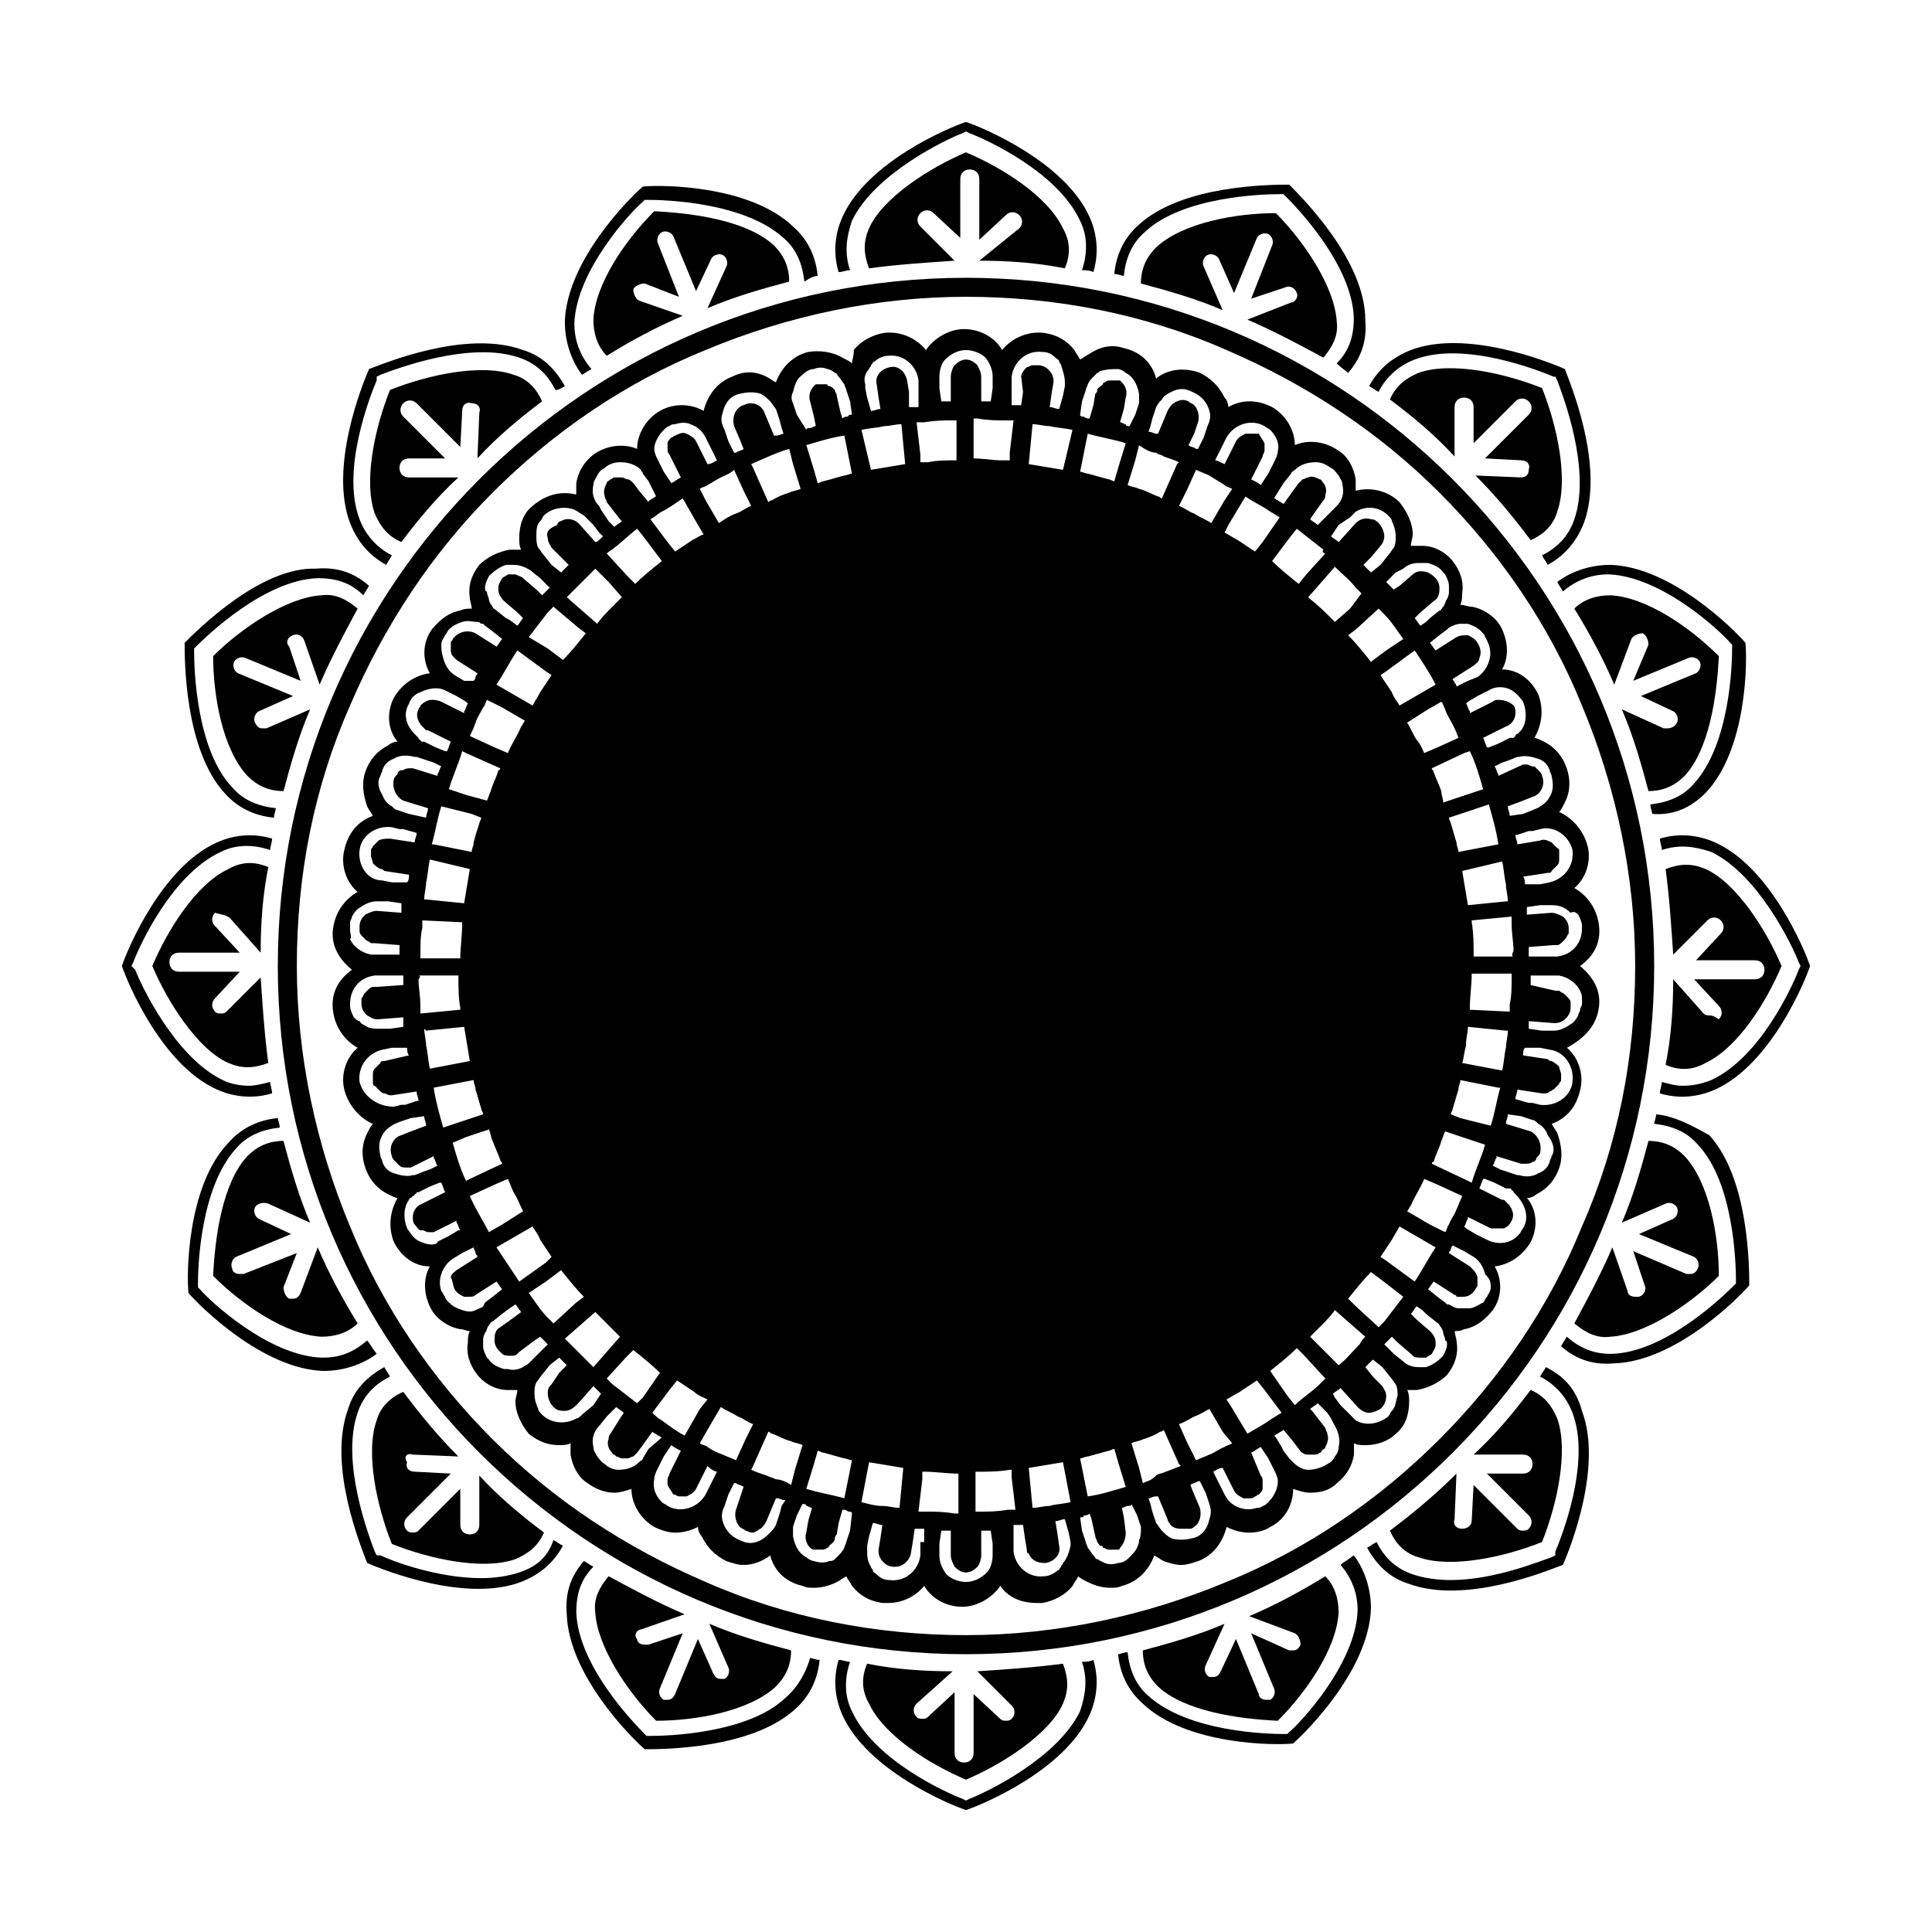 <?xml version="1.0" encoding="UTF-8"?>
<!-- Uploaded to: ICON Repo, www.svgrepo.com, Generator: ICON Repo Mixer Tools -->
<svg fill="#000000" width="800px" height="800px" version="1.1" viewBox="144 144 512 512" xmlns="http://www.w3.org/2000/svg">
 <g>
  <path d="m192.93 314.35c0 4.535 0 28.215 10.578 39.801 3.527 4.031 8.062 6.047 13.098 6.551 0-1.008 0.504-2.016 0.504-2.519-4.535-0.504-8.566-2.016-11.586-5.543-9.574-10.078-10.078-31.738-10.078-35.77v-1.008l0.504-0.504c3.023-3.023 18.137-17.633 32.242-18.137 4.535 0 8.566 1.008 12.09 4.535 0.504-1.008 1.008-1.512 1.512-2.519-4.031-3.527-8.566-5.039-14.105-4.535-14.605-0.504-31.23 16.121-34.758 19.648z"/>
  <path d="m205.02 387.4 8.062 9.07c0-7.559 0.504-15.113 2.016-22.672-3.527-1.512-7.055-1.512-10.578 0.504-8.566 4.031-16.121 16.121-20.152 25.695 4.031 9.574 12.09 22.168 20.152 25.695 3.527 1.512 6.551 1.512 10.578 0-1.008-7.559-1.512-15.113-2.016-22.672l-9.07 9.07c-0.504 0.504-1.008 0.504-1.512 0.504s-1.008 0-1.512-0.504c-1.008-1.008-1.008-2.519 0-3.527l6.551-7.055h-16.121c-1.512 0-2.519-1.008-2.519-2.519 0-1.512 1.008-2.519 2.519-2.519h16.121l-6.551-7.055c-1.008-1.008-1.008-2.519 0-3.527 1.512 0.504 3.023 0.504 4.031 1.512z"/>
  <path d="m216.11 433.75c0-1.008-0.504-2.016-0.504-3.023-2.016 0.504-4.031 1.008-5.543 1.008-2.519 0-5.039-0.504-7.055-1.512-12.594-6.047-21.664-25.191-23.176-29.223l-1.008-1.004 0.504-1.008c1.512-4.031 10.078-23.176 23.176-29.223 4.031-2.016 8.566-2.016 13.098-0.504 0-1.008 0.504-2.016 0.504-3.023-5.039-1.512-10.078-1.008-14.609 1.008-14.609 6.551-23.68 28.215-25.191 32.746 1.512 4.535 10.578 26.199 25.191 32.746 4.535 2.019 9.574 2.523 14.613 1.012z"/>
  <path d="m241.3 499.25c-3.527 3.023-7.055 4.535-11.586 4.535h-0.504c-14.105-0.504-29.727-15.113-32.242-18.137l-0.504-0.504v-1.008c0-4.031 0.504-25.191 10.078-35.77 3.023-3.527 7.055-5.039 11.586-5.543 0-1.008-0.504-2.016-0.504-2.519-5.039 0.504-9.574 2.519-13.098 6.551-11.082 11.586-11.082 35.266-10.578 39.801 3.023 3.527 19.648 20.152 35.77 20.656 5.039 0 10.078-1.512 14.105-4.535-1.516-2.016-2.019-3.023-2.523-3.527z"/>
  <path d="m221.65 312.34c1.008-0.504 2.519 0 3.023 1.512l4.031 11.586c3.023-7.055 6.551-13.602 10.078-20.152-3.023-2.519-6.047-4.031-9.574-3.527-9.07 0.504-21.16 8.566-28.719 16.121 0 10.578 2.519 24.688 9.07 31.738 2.519 2.519 5.543 4.031 9.574 4.031 2.016-7.559 4.031-14.609 7.055-21.664l-11.586 5.039h-1.008c-1.008 0-1.512-0.504-2.016-1.512-0.504-1.008 0-2.519 1.008-3.023l9.07-4.031-14.609-6.047c-1.008-0.504-1.512-2.016-1.008-3.023 0.504-1.008 2.016-1.512 3.023-1.008l14.609 6.047-3.023-9.07c-1.016-1-0.512-2.512 1-3.016z"/>
  <path d="m595.98 354.15c11.082-11.586 11.082-35.266 10.578-39.801-3.023-3.527-19.648-20.152-35.77-20.656-5.039 0-10.078 1.512-14.105 4.535 0.504 1.008 1.008 1.512 1.512 2.519 3.527-3.023 7.559-4.535 12.09-4.535 14.105 0.504 29.727 15.113 32.242 18.137l0.504 0.504v1.008c0 4.031-0.504 25.191-10.078 35.77-3.023 3.527-7.055 5.039-11.586 5.543 0 1.008 0.504 2.016 0.504 2.519 6.047 0.504 10.582-2.016 14.109-5.543z"/>
  <path d="m578.35 487.66h-1.008c-1.008 0-2.016-0.504-2.016-1.512l-4.031-11.586c-3.023 7.055-6.551 13.602-10.078 20.152 3.023 2.519 6.047 4.031 9.574 3.527 9.07-0.504 21.16-8.566 28.719-16.121 0-10.578-2.519-24.688-9.07-31.738-2.519-2.519-5.543-4.031-9.574-4.031-2.016 7.559-4.031 14.609-7.055 21.664l11.586-5.039c1.008-0.504 2.519 0 3.023 1.008 0.504 1.008 0 2.519-1.008 3.023l-9.07 4.031 14.609 6.047c1.008 0.504 1.512 2.016 1.008 3.023-0.504 1.008-1.008 1.512-2.016 1.512h-1.008l-14.098-6.051 3.023 9.07c0.504 1.004 0 2.516-1.512 3.019z"/>
  <path d="m360.7 217.12c-0.504-5.039-2.519-9.574-6.551-13.098-11.586-11.082-35.266-11.082-39.801-10.578-3.527 3.023-20.152 19.648-20.656 35.77 0 5.039 1.512 10.078 4.535 14.105 1.008-0.504 1.512-1.008 2.519-1.512-3.023-3.527-4.535-7.559-4.535-12.09 0.504-14.105 15.113-29.727 18.137-32.242l0.504-0.504h1.008c4.031 0 25.191 0.504 35.77 10.078 3.527 3.023 5.039 7.055 5.543 11.586 1.512-1.012 2.519-1.516 3.527-1.516z"/>
  <path d="m563.74 282.61c5.543-15.113-3.527-36.777-5.039-40.809-4.535-2.016-26.199-10.578-40.809-5.039-5.039 2.016-8.566 5.039-11.082 9.574 1.008 0.504 1.512 1.008 2.519 1.512 2.016-4.031 5.543-7.055 9.574-8.566 13.098-5.039 33.25 3.023 36.777 4.535h0.5l0.504 1.008c1.512 4.031 9.07 23.68 4.535 36.777-1.512 4.535-4.535 7.559-8.566 9.574 0.504 1.008 1.008 1.512 1.512 2.519 4.535-2.519 7.559-6.047 9.574-11.086z"/>
  <path d="m585.9 337.02h-1.008l-11.082-5.039c3.023 7.055 5.039 14.105 7.055 21.664 4.031 0 7.055-1.512 9.574-4.031 6.551-7.055 8.566-21.16 9.07-31.738-7.559-7.559-19.145-15.617-28.719-16.121-3.527 0-7.055 1.008-9.574 3.527 4.031 6.551 7.559 13.098 10.578 20.152l4.535-12.09c0.504-1.008 2.016-1.512 3.023-1.512 1.008 0.504 1.512 2.016 1.512 3.023l-4.031 9.566 14.609-6.047c1.008-0.504 2.519 0 3.023 1.008 0.504 1.008 0 2.519-1.008 3.023l-14.609 6.047 8.566 4.031c1.008 0.504 1.512 2.016 1.008 3.023-0.508 1.008-1.516 1.512-2.523 1.512z"/>
  <path d="m433.75 216.11c1.512-5.039 1.008-10.078-1.008-14.609-6.551-14.609-28.215-23.68-32.746-25.191-4.535 1.512-26.199 10.578-32.746 25.191-2.016 4.535-2.519 9.574-1.008 14.609 1.008 0 2.016-0.504 3.023-0.504-1.512-4.535-1.008-8.566 0.504-13.098 6.047-12.594 25.191-21.664 29.223-23.176l1.004-0.508 1.008 0.504c4.031 1.512 23.176 10.078 29.223 23.176 2.016 4.031 2.016 8.566 0.504 13.098 1.004 0.004 2.012 0.004 3.019 0.508z"/>
  <path d="m501.27 242.81c3.527-4.031 5.039-8.566 4.535-14.105-0.004-15.617-16.629-32.242-20.156-35.77-4.535 0-28.215 0-39.801 10.578-4.031 3.527-6.047 8.062-6.551 13.098 1.008 0 2.016 0.504 2.519 0.504 0.504-4.535 2.016-8.566 5.543-11.586 10.078-9.574 31.738-10.078 35.77-10.078h1.008l0.504 0.504c3.023 3.023 17.633 18.137 18.137 32.242 0 4.535-1.008 8.566-4.535 12.09 1.516 1.516 2.523 2.019 3.027 2.523z"/>
  <path d="m430.73 584.39c1.512 4.535 1.008 8.566-0.504 13.098-6.047 12.594-25.191 21.664-29.223 23.176l-1.004 0.504-1.008-0.504c-4.031-1.512-23.176-10.078-29.223-23.176-2.016-4.031-2.016-8.566-0.504-13.098-1.008 0-2.016-0.504-3.023-0.504-1.512 5.039-1.008 10.078 1.008 14.609 6.551 14.609 28.215 23.68 32.746 25.191 4.535-1.512 26.199-10.578 32.746-25.191 2.016-4.535 2.519-9.574 1.008-14.609-1.004 0.504-2.012 0.504-3.019 0.504z"/>
  <path d="m598.5 367.25c-4.535-2.016-9.574-2.519-14.609-1.008 0 1.008 0.504 2.016 0.504 3.023 4.535-1.512 8.566-1.008 13.098 0.504 12.594 6.047 21.664 25.191 23.176 29.223l0.504 1.008-0.504 1.008c-1.512 4.031-10.078 23.176-23.176 29.223-2.519 1.008-5.039 1.512-7.559 1.512-2.016 0-3.527-0.504-5.543-1.008 0 1.008-0.504 2.016-0.504 3.023 5.039 1.512 10.078 1.008 14.609-1.008 14.609-6.551 23.68-28.215 25.191-32.746-1.508-4.539-10.578-26.203-25.188-32.754z"/>
  <path d="m553.66 506.3c-0.504 1.008-1.008 1.512-1.512 2.519 4.031 2.016 7.055 5.543 8.566 9.574 5.039 13.098-3.023 33.25-4.535 36.777v1.008l-1.008 0.504c-3.023 1.008-15.113 6.047-26.703 6.047-3.527 0-7.055-0.504-10.078-1.512-4.535-1.512-7.559-4.535-9.574-8.566-1.008 0.504-1.512 1.008-2.519 1.512 2.519 4.535 6.047 8.062 11.082 9.574 15.113 5.543 36.777-3.527 40.809-5.039 2.016-4.535 10.578-26.199 5.039-40.809-1.504-5.543-4.527-9.07-9.566-11.59z"/>
  <path d="m582.88 439.3c0 1.008-0.504 2.016-0.504 2.519 4.535 0.504 8.566 2.016 11.586 5.543 9.574 10.078 10.078 31.738 10.078 35.77v1.008l-0.504 0.504c-3.023 3.023-18.137 17.633-32.242 18.137h-0.504c-4.535 0-8.062-1.512-11.586-4.535-0.504 1.008-1.008 1.512-1.512 2.519 4.031 3.527 8.566 5.039 14.105 4.535 16.121-0.504 32.746-17.129 35.77-20.656 0-4.535 0-28.215-10.578-39.801-4.539-2.519-9.074-5.039-14.109-5.543z"/>
  <path d="m596.99 413.1c-0.504 0-1.008 0-1.512-0.504l-8.062-9.07c0 7.559-0.504 15.113-2.016 22.672 3.527 1.512 7.055 1.512 10.578-0.504 8.566-4.031 16.121-16.121 20.152-25.695-4.031-9.574-12.09-22.168-20.152-25.695-3.527-1.512-6.551-1.512-10.578 0 1.008 7.559 1.512 15.113 2.016 22.672l9.07-9.07c1.008-1.008 2.519-1.008 3.527 0 1.008 1.008 1.008 2.519 0 3.527l-6.551 7.055h15.617c1.512 0 2.519 1.008 2.519 2.519 0 1.512-1.008 2.519-2.519 2.519h-16.121l6.551 7.055c1.008 1.008 1.008 2.519 0 3.527-1.512-1.008-2.016-1.008-2.519-1.008z"/>
  <path d="m547.11 270.52-12.09-0.504c5.543 5.543 10.078 11.082 14.609 17.129 3.527-1.512 6.047-4.031 7.055-7.559 3.023-8.566 0-22.672-4.031-32.746-10.078-4.031-24.184-7.055-32.746-4.031-3.527 1.512-6.047 3.527-7.559 7.055 6.047 4.535 12.09 9.574 17.129 15.113v-13.098c0-1.512 1.008-2.519 2.519-2.519 1.512 0 2.519 1.008 2.519 2.519v9.574l11.082-11.082c1.008-1.008 2.519-1.008 3.527 0 1.008 1.008 1.008 2.519 0 3.527l-11.586 11.586 9.574 0.504c1.512 0 2.519 1.008 2.016 2.519-0.004 1.508-1.012 2.012-2.019 2.012z"/>
  <path d="m352.14 593.96c-10.078 9.574-31.738 10.078-35.77 10.078h-1.008l-0.504-0.504c-3.023-3.023-17.633-18.137-18.137-32.242 0-4.535 1.008-8.566 4.535-12.09-1.008-0.504-1.512-1.008-2.519-1.512-3.527 4.031-5.039 8.566-4.535 14.105 0.504 16.121 17.129 32.746 20.656 35.77 4.535 0 28.215 0 39.801-10.578 4.031-3.527 6.047-8.062 6.551-13.098-1.008 0-2.016-0.504-2.519-0.504-1.008 3.519-3.023 7.551-6.551 10.574z"/>
  <path d="m499.25 558.7c3.023 3.527 4.535 7.559 4.535 12.09-0.504 14.105-15.113 29.727-18.137 32.242l-0.504 0.504h-1.008c-4.031 0-25.191-0.504-35.77-10.078-3.527-3.023-5.039-7.055-5.543-11.586-1.008 0-2.016 0.504-2.519 0.504 0.504 5.039 2.519 9.574 6.551 13.098 11.586 11.082 35.266 11.082 39.801 10.578 3.527-3.023 20.152-19.648 20.656-35.77 0-5.039-1.512-10.078-4.535-14.105-2.016 1.516-3.023 2.019-3.527 2.523z"/>
  <path d="m281.6 560.71c-3.023 1.008-6.551 1.512-10.078 1.512-11.586 0-23.68-4.535-26.703-6.047h-1.004l-0.504-1.008c-1.512-4.031-9.07-23.68-4.535-36.777 1.512-4.535 4.535-7.559 8.566-9.574-0.504-1.008-1.008-1.512-1.512-2.519-4.535 2.519-8.062 6.047-9.574 11.082-5.543 15.113 3.527 36.777 5.039 40.809 4.535 2.016 26.199 10.578 40.809 5.039 5.039-2.016 8.566-5.039 11.082-9.574-1.008-0.504-1.512-1.008-2.519-1.512-1.508 4.539-4.531 7.059-9.066 8.57z"/>
  <path d="m293.7 246.34c-2.519-4.535-6.047-8.062-11.082-9.574-15.113-5.543-36.777 3.527-40.809 5.039-2.016 4.535-10.578 26.199-5.039 40.809 2.016 5.039 5.039 8.566 9.574 11.082 0.504-1.008 1.008-1.512 1.512-2.519-4.031-2.016-7.055-5.543-8.566-9.574-5.039-13.098 3.023-33.25 4.535-36.777l-0.004-1.004 1.008-0.504c4.031-1.512 23.68-9.07 36.777-4.535 4.535 1.512 7.559 4.535 9.574 8.566 1.008 0 1.512-0.504 2.519-1.008z"/>
  <path d="m567.77 410.58c0.504-4.535-2.016-8.062-5.039-10.578 3.527-2.519 5.543-6.047 5.039-10.578-0.504-4.535-3.023-8.062-6.551-10.078 3.023-2.519 4.535-7.055 3.527-11.082-1.008-4.031-4.031-7.559-7.559-9.07 0.504-0.504 1.008-1.512 1.512-2.519 1.512-3.023 1.512-6.047 0.504-9.07-1.008-3.023-3.023-5.543-6.047-7.055-1.008-0.504-2.016-1.008-2.519-1.008 2.016-3.527 2.519-7.559 1.008-11.586-2.016-4.031-5.543-6.551-9.574-6.551 2.016-3.527 1.512-8.062-0.504-11.586-1.512-2.519-4.535-4.535-7.559-5.039-1.008 0-2.016-0.504-3.023-0.504 0.504-1.008 0.504-2.016 0.504-3.023 0.504-3.023-0.504-6.047-2.519-8.566-2.016-2.519-5.039-4.031-8.062-4.031h-3.023c0-1.008 0.504-2.016 0.504-3.023 0-3.023-1.512-6.047-3.527-8.566-3.023-3.023-7.559-4.031-11.586-3.023v-3.023c-0.504-3.023-2.016-6.047-4.535-7.559-3.527-2.519-8.062-3.023-11.586-1.512 0-4.031-2.519-8.062-6.047-10.078-4.031-2.016-8.062-2.016-11.586 0 0-1.008-0.504-2.016-1.008-2.519-1.512-3.023-3.527-5.039-6.551-6.551-4.031-1.512-8.566-1.008-11.586 1.512-1.008-4.031-4.031-7.055-8.566-8.062-3.023-1.008-6.047-0.504-9.07 1.512-1.008 0.504-1.512 1.008-2.519 1.512-0.504-1.008-1.008-1.512-1.512-2.519-2.016-2.519-4.535-4.031-8.062-4.535-4.535-0.504-8.566 1.512-11.082 4.535-2.016-3.527-6.047-5.543-10.078-5.543s-8.062 2.519-10.078 5.543c-2.519-3.023-6.551-5.039-11.082-4.535-3.023 0.504-6.047 2.016-8.062 4.535 0.016 2.031-0.488 2.535-0.488 3.539-0.504-0.504-1.512-1.008-2.519-1.512-2.519-1.512-6.047-2.016-9.07-1.512-4.031 1.008-7.055 4.031-8.566 8.062-1.008-0.504-1.512-1.008-2.519-1.512-3.023-1.512-6.047-1.512-9.07 0-4.031 1.512-6.551 5.039-7.559 9.07-3.527-2.016-8.062-2.016-11.586 0-3.527 2.016-6.047 6.047-6.047 10.078-3.527-1.512-8.062-1.008-11.586 1.512-2.519 2.016-4.031 4.535-4.535 7.559v3.023c-4.031-1.008-8.062 0-11.586 3.023-2.519 2.016-3.527 5.039-3.527 8.566 0 1.008 0 2.016 0.504 3.023h-3.023c-3.023 0.504-6.047 2.016-8.062 4.031-2.016 2.519-3.023 5.543-2.519 8.566 0 1.008 0.504 2.016 0.504 3.023-1.008 0-2.016 0-3.023 0.504-3.023 0.504-5.543 2.519-7.559 5.039-2.519 3.527-2.519 8.062-0.504 11.586-4.031 0.504-7.559 3.023-9.574 6.551-2.016 4.031-1.512 8.566 1.008 11.586-1.008 0-2.016 0.504-2.519 1.008-3.023 1.512-5.039 4.031-6.047 7.055-1.008 3.023-0.504 6.047 0.504 9.07 0.504 1.008 1.008 1.512 1.512 2.519-4.031 1.512-6.551 4.535-7.559 9.07-1.008 4.031 0.504 8.566 3.527 11.082-3.527 2.016-6.047 5.543-6.551 10.078s2.016 8.062 5.039 10.578c-3.527 2.519-5.543 6.047-5.039 10.578 0.504 4.535 3.023 8.062 6.551 10.078-3.023 2.519-4.535 7.055-3.527 11.082 1.008 4.031 4.031 7.559 7.559 9.07-0.504 0.504-1.008 1.512-1.512 2.519-1.512 3.023-1.512 6.047-0.504 9.07 1.008 3.023 3.023 5.543 6.047 7.055 1.008 0.504 2.016 1.008 2.519 1.008-2.016 3.527-2.519 7.559-1.008 11.586 2.016 4.031 5.543 6.551 9.574 6.551-2.016 3.527-1.512 8.062 0.504 11.586 1.512 2.519 4.535 4.535 7.559 5.039 1.008 0 1.512 0.504 2.519 0.504-0.504 1.008-0.504 2.016-0.504 3.023-0.504 3.023 0.504 6.047 2.519 8.566 2.016 2.519 5.039 4.031 8.062 4.031h1.008 1.512c0 1.008-0.504 2.016-0.504 3.023 0 3.023 1.512 6.047 3.527 8.566 2.519 2.016 5.039 3.023 8.062 3.023 1.008 0 2.016 0 3.023-0.504v3.023c0.504 3.023 2.016 6.047 4.535 7.559 2.016 1.512 4.535 2.519 7.055 2.519 1.512 0 3.023-0.504 4.535-1.008 0 4.031 2.519 8.062 6.047 10.078 2.016 1.008 4.031 1.512 5.543 1.512 2.016 0 4.031-0.504 6.047-1.512 0 1.008 0.504 2.016 1.008 2.519 1.512 3.023 3.527 5.039 6.551 6.551 1.512 0.504 3.023 1.008 4.535 1.008 2.519 0 5.039-1.008 7.055-2.519 1.008 4.031 4.031 7.055 8.566 8.062 1.008 0.504 2.016 0.504 3.023 0.504 2.016 0 4.031-0.504 6.047-1.512 1.008-0.504 1.512-1.008 2.519-1.512 0.504 1.008 1.008 1.512 1.512 2.519 2.016 2.519 4.535 4.031 8.062 4.535h1.512c3.527 0 7.055-1.512 9.574-4.535 2.016 3.527 6.047 5.543 10.078 5.543s8.062-2.519 10.078-5.543c2.016 3.023 5.543 4.535 9.574 4.535h1.512c3.023-0.504 6.047-2.016 8.062-4.535 0.504-1.008 1.008-1.512 1.512-2.519 0.504 0.504 1.512 1.008 2.519 1.512 2.016 1.008 4.031 1.512 6.047 1.512 1.008 0 2.016 0 3.023-0.504 4.031-1.008 7.055-4.031 8.566-8.062 1.008 0.504 1.512 1.008 2.519 1.512 1.512 0.504 3.023 1.008 4.535 1.008s3.023-0.504 4.535-1.008c4.031-1.512 6.551-5.039 7.559-9.07 2.016 1.008 4.031 1.512 6.047 1.512s4.031-0.504 5.543-1.512c4.031-2.016 6.047-6.047 6.047-10.078 1.512 0.504 3.023 1.008 4.535 1.008 2.519 0 5.039-0.504 7.055-2.519 2.519-2.016 4.031-4.535 4.535-7.559v-3.023c1.008 0.504 2.016 0.504 3.023 0.504 3.023 0 6.047-1.008 8.062-3.023 2.519-2.016 3.527-5.039 3.527-8.566 0-1.008 0-2.016-0.504-3.023h1.512 1.008c3.023-0.504 6.047-2.016 8.062-4.031 2.016-2.519 3.023-5.543 2.519-8.566 0-1.008-0.504-2.016-0.504-3.023 1.008 0 1.512 0 2.519-0.504 3.023-0.504 5.543-2.519 7.559-5.039 2.519-3.527 2.519-8.062 0.504-11.586 4.031-0.504 7.559-3.023 9.574-6.551 2.016-4.031 1.512-8.566-1.008-11.586 1.008 0 2.016-0.504 2.519-1.008 3.023-1.512 5.039-4.031 6.047-7.055 1.008-3.023 0.504-6.047-0.504-9.07-0.504-1.008-1.008-1.512-1.512-2.519 4.031-1.512 6.551-4.535 7.559-9.07 1.008-4.031-0.504-8.566-3.527-11.082 5.496-3.035 8.012-6.562 8.516-11.098zm-213.61-162.73c0.504-2.016 1.008-3.527 2.519-4.535 1.008-1.008 2.016-1.512 3.023-1.512 1.008-0.504 2.519-0.504 3.527 0 0.504 0 1.512 0.504 2.016 1.008 0.504 0 0.504 0.504 1.008 1.008s1.008 1.512 1.512 2.016c0 0.504 0.504 1.008 0.504 1.512l1.008 3.023 0.504 3.527c-0.504 0-1.008 0-1.008 0.504-0.504 0-1.008 0-1.512 0.504l-0.504-1.512-1.008-4.535c0-0.504-0.504-1.008-0.504-1.512-0.504-0.504-1.008-1.008-1.512-1.008 0 0-0.504 0-0.504-0.504h-1.008-1.008-0.504-0.504l-0.504 0.504c-1.008 1.008-1.512 2.519-1.008 4.031l1.008 4.031 0.504 2.519c-0.504 0-1.008 0.504-1.512 0.504s-1.008 0-1.008 0.504l-2.519-4.031-1.008-3.023c-0.504-1.008-0.504-2.016 0-3.023zm-1.008 15.113 1.008 4.031 2.016 6.551c-1.008 0.504-2.016 0.504-3.023 1.008-1.512 0.504-3.023 1.008-4.535 2.016-0.504 0-1.008 0.504-1.008 0.504l-4.031-9.07-0.504-1.008c3.527-1.512 6.551-3.023 10.078-4.031zm-36.273 255.43 4.535-6.047 2.016-2.519c1.512 1.008 3.023 2.016 4.535 3.023 1.008 1.008 2.519 1.512 3.527 2.016l-2.019 2.519-4.031 7.055c-2.016-1.008-4.031-2.519-6.047-4.031-1.004-0.504-1.508-1.008-2.516-2.016zm-12.094-9.07 5.039-5.543 2.016-2.016c2.519 2.016 5.039 4.031 7.055 6.047l-4.535 6.551-1.512 1.512c-2.016-1.512-4.535-3.527-6.551-5.039-0.504-0.504-1.008-1.008-1.512-1.512zm0-218.65c0.504-0.504 1.512-1.008 2.016-1.512 2.016-1.512 4.031-3.527 6.047-5.039l2.016 2.519 4.535 6.047c-2.519 2.016-5.039 4.031-7.055 6.047l-2.016-2.016zm0.504 7.559 3.527 4.031c-0.504 0.504-0.504 0.504-1.008 1.008-0.504 0.504-1.008 1.008-1.512 1.512-1.512 1.512-3.023 3.023-4.031 4.535l-8.062-7.055c2.519-2.519 5.039-5.039 7.559-7.559zm-8.059 12.09 2.016 1.512c-2.016 2.519-4.031 5.039-6.047 7.055l-4.031-3.023-5.039-3.023c1.512-2.016 3.527-4.535 5.039-6.551 0.504-0.504 1.008-1.008 1.512-1.512zm-8.566 11.586 1.512 1.008c-1.008 1.512-2.016 3.023-3.023 4.535-0.504 1.008-1.512 2.519-2.016 3.527l-9.574-5.543c2.016-3.023 3.527-6.047 5.543-9.07zm-11.586 9.574 6.047 3.527c-0.504 0.504-0.504 1.008-1.008 1.512-1.008 2.519-2.519 4.535-3.527 7.055l-3.527-1.512-6.551-3.023c0.504-1.008 1.008-2.016 1.512-3.527s1.512-3.023 2.016-4.031c0.504-0.504 0.504-1.008 1.008-2.016zm-0.504 16.121s0 0.504-0.504 0.504c-0.504 2.016-1.512 3.527-2.016 5.543-0.504 1.008-0.504 1.512-1.008 2.519l-5.543-1.512-4.535-1.512c1.008-3.527 2.519-6.551 3.527-10.078l1.008 0.504zm-7.559 12.094 2.519 1.008c0 0.504-0.504 1.008-0.504 1.512-0.504 1.512-1.008 3.023-1.512 5.039 0 1.008-0.504 1.512-0.504 2.519l-10.078-2.016h-0.504c1.008-3.527 1.512-7.055 2.519-10.078zm-0.504 14.609c-0.504 3.023-1.008 6.047-1.512 9.07l-10.078-1.008h-0.504c0-1.512 0.504-3.023 0.504-4.535 0.504-2.016 0.504-4.031 1.008-6.047zm-2.016 14.105c0 3.527-0.504 6.551-0.504 9.574h-10.578v-1.008c0-2.519 0-5.039 0.504-7.055v-2.016zm-11.586 14.105h10.578c0 3.023 0 6.047 0.504 8.566v0.504l-10.578 1.008v-2.016c0-2.519-0.504-5.039-0.504-7.055 0.504-0.504 0.504-1.008 0-1.008zm2.016 14.613 10.078-1.008c0.504 3.023 1.008 6.047 1.512 9.07l-10.578 2.016c-0.504-2.016-0.504-4.031-1.008-6.047 0-1.512-0.504-3.023-0.504-4.535zm2.016 15.113 10.578-2.016c0 1.008 0.504 1.512 0.504 2.519 0.504 1.512 1.008 3.527 1.512 5.039 0 0.504 0.504 1.008 0.504 1.512l-10.582 3.527c-1.008-3.527-2.012-7.055-2.516-10.582zm8.562 13.098 6.047-2.016c0.504 1.008 0.504 2.016 1.008 3.023 0.504 1.512 1.512 3.527 2.016 5.039 0 0.504 0.504 0.504 0.504 1.008l-8.566 4.031-1.008 0.504c-1.512-3.023-2.519-6.551-3.527-10.078zm7.559 12.598 3.527-1.512c0.504 1.008 1.008 2.519 1.512 3.527 1.008 1.512 1.512 3.023 2.519 5.039l-5.543 3.527-3.527 2.012c-1.512-3.023-3.527-6.047-5.039-9.574zm10.074 11.082c0.504 1.008 1.512 2.016 2.016 3.527 1.008 1.512 2.016 3.023 3.023 4.535l-1.512 1.512-7.055 5.039c-1.008-1.512-2.016-3.023-3.023-4.535-1.008-1.512-2.016-3.023-3.023-4.535zm3.527 14.613 4.031-3.023c2.016 2.519 4.031 5.039 6.047 7.055l-2.016 1.512-6.047 5.543c-0.504-0.504-1.008-1.008-1.512-1.512-2.016-2.016-3.527-4.535-5.039-6.551zm9.07 11.586 4.031-3.527 0.504 0.504c2.016 2.016 4.031 4.031 5.543 5.543l0.504 0.504-7.055 8.062c-0.504-0.504-1.512-1.512-2.016-2.016-2.016-2.016-3.527-3.527-5.543-5.543zm29.723-208.07c-1.512 1.008-3.023 2.016-4.535 3.023l-2.016-2.519-4.535-6.047c1.008-0.504 2.016-1.512 3.023-2.016 2.016-1.008 4.031-2.519 5.543-3.527l4.031 7.055 1.512 2.519c-0.504 0-2.016 1.008-3.023 1.512zm2.016-13.602c0.504-0.504 1.512-0.504 2.016-1.008 1.008-0.504 2.519-1.512 3.527-2.016 1.008-0.504 2.519-1.008 3.527-2.016l2.519 5.543 2.016 4.031c-1.512 0.504-2.519 1.512-4.031 2.016-1.512 0.504-3.023 1.512-4.535 2.519l-3.527-6.047zm6.047-20.152c0.504-2.519 2.016-4.535 4.535-5.039 2.016-0.504 4.031-0.504 5.543 0 1.008 0.504 1.512 1.008 2.519 2.016 0.504 0.504 1.008 1.512 1.512 2.016l1.008 3.023 0.504 2.016 0.504 1.512c-0.504 0-1.008 0.504-2.016 0.504h-0.504l-2.519-6.047c-0.504-1.512-2.016-2.519-3.527-2.519-0.504 0-1.008 0-2.016 0.504-0.504 0-1.008 0.504-1.008 0.504-1.512 1.008-2.016 3.023-1.512 5.039l1.512 3.527 1.008 2.519c-0.504 0.504-1.512 0.504-2.016 1.008h-0.504l-1.512-3.023-1.008-3.023c-1.008-2.016-1.008-3.023-0.504-4.535zm-15.617 4.535c0.504-0.504 1.008-1.008 1.512-1.008 0.504-0.504 1.008-0.504 1.512-0.504 1.512-0.504 3.023-0.504 4.031 0 1.512 0.504 3.023 1.512 4.031 3.527l3.023 6.047c-1.008 0.504-1.512 1.008-2.519 1.008l-3.023-6.047c-0.504-1.008-1.512-1.512-2.519-2.016-1.008-0.504-2.016 0-3.023 0.504-0.504 0-0.504 0.504-1.008 0.504-0.504 0.504-1.008 1.008-1.008 1.512v1.512c0 0.504 0 1.008 0.504 1.512l3.023 6.047c-1.008 0.504-1.512 1.008-2.519 1.512l-2.016-3.023-1.512-3.023c-0.504-1.008-1.008-2.016-1.008-3.023 0-1.516 1.008-3.527 2.519-5.039zm-18.645 14.609c0-1.008 0.504-1.512 1.008-2.519 0.504-1.008 1.008-1.512 2.016-2.016 1.008-1.008 2.519-1.512 4.031-1.512 2.016 0 4.031 0.504 5.543 2.016 0 0.504 0.504 0.504 0.504 1.008l1.512 2.016 2.016 4.031c-0.504 0-0.504 0.504-1.008 0.504-0.504 0.504-1.008 0.504-1.008 1.008l-2.519-3.023-1.512-2.016c-0.504-0.504-1.008-1.008-1.512-1.008-0.504 0-1.008-0.504-1.512-0.504h-1.512-0.504c-0.504 0-0.504 0.504-1.008 0.504-0.504 0.504-1.008 0.504-1.008 1.008-0.504 1.008-1.008 2.016-0.504 3.527 0 0.504 0.504 1.008 0.504 1.512l3.527 4.535 0.504 0.504c-0.504 0.504-1.512 1.008-2.016 1.512l-1.512-1.512-1.008-1.516-1.008-1.508-0.504-1.008c-1.512-1.512-2.016-3.527-1.512-5.543zm-14.105 9.57c0.504-0.504 0.504-1.008 1.008-1.512 2.016-2.016 5.543-2.519 8.062-1.512 1.008 0.504 1.512 1.008 2.519 1.512l2.519 2.519 1.512 2.016 1.008 1.008-0.504 0.504c-0.504 0.504-1.008 1.008-1.512 1.008l-4.031-4.535-0.504-0.504c-1.008-1.008-3.023-1.512-4.535-0.504-0.504 0-1.008 0.504-1.008 1.008-2.519 1.008-3.023 2.016-2.519 3.527 0 1.008 0.504 1.512 1.008 2.519l4.535 4.535c-0.504 0.504-1.008 1.008-1.512 1.512 0 0-0.504 0.504-0.504 0.504l-2.519-2.016-2.016-2.519c-0.504-0.504-1.008-1.512-1.512-2.016-0.504-1.008-0.504-2.016-0.504-3.023 0-1.512 0-3.023 1.008-4.031zm-14.609 17.637c0-1.008 0.504-2.016 1.008-3.023l0.504-0.504c1.008-1.008 2.519-2.016 4.031-2.519h1.008 1.008c1.512 0 3.023 0.504 4.535 1.512l2.519 2.016 2.519 2.519-2.016 2.016-1.512-1.512-3.527-3.023c-0.504-0.504-1.008-0.504-2.016-1.008h-1.008-0.504-0.504c-0.504 0.504-1.008 0.504-1.512 1.008-0.504 1.008-1.008 1.512-1.008 2.519v0.504c0 1.008 0.504 2.016 1.512 3.023l3.527 3.023 1.512 1.512c-0.504 0.504-1.008 1.512-1.512 2.016l-2.016-1.512-1.008-0.504-2.519-2.016c-0.504-0.504-1.008-0.504-1.008-1.008-0.504-0.504-1.008-1.512-1.008-2.016s-0.504-1.008-0.504-2.016c-0.504-0.004-0.504-0.504-0.504-1.008zm-11.59 15.113c0-1.008 0.504-1.512 1.008-2.519 0.504-0.504 0.504-1.008 1.008-1.512 1.008-1.008 2.016-1.512 3.527-2.016s2.519 0 4.031 0c0.504 0 1.008 0.504 1.008 0.504h0.504l0.504 0.504 2.016 1.512 2.519 2.016c-0.504 0.504-1.008 1.512-1.512 2.016l-5.543-3.527c-2.016-1.008-4.535-0.504-6.047 1.512 0 0.504-0.504 0.504-0.504 1.008v1.512 0.504c0 1.008 0.504 1.512 1.008 2.016 0 0 0.504 0.504 0.504 0.504l5.543 3.527c0 0.504-0.504 0.504-0.504 1.008s-0.504 1.008-0.504 1.008l-2.519-0.004-2.519-1.512c-1.512-1.008-2.519-2.519-3.023-4.535-0.504-1.508-0.504-2.516-0.504-3.523zm-8.562 15.617c0.504-1.512 1.512-2.519 3.023-3.023 2.016-1.008 4.535-1.512 6.551-0.504l3.023 1.512 2.519 1.512 0.504 0.504c-0.504 0.504-0.504 1.512-1.008 2.016v0.504l-6.047-3.023c-1.008-0.504-2.016-0.504-2.519-0.504-1.008 0-2.016 0.504-3.023 1.512 0 0.504-0.504 0.504-0.504 1.008-0.504 1.008-0.504 2.016 0 3.023 0 0.504 0.504 0.504 0.504 1.008 0.504 0.504 1.008 1.008 1.512 1.512h0.504l6.047 3.023c-0.504 1.008-0.504 1.512-1.008 2.519h-0.504l-2.519-1.008-3.023-1.512h-0.504s-0.504 0-0.504-0.504c0 0-0.504 0-0.504-0.504 0 0-0.504-0.504-0.504-0.504l-0.504-0.504c-2.519-2.519-3.023-5.543-1.512-8.062zm-7.559 19.145c0-0.504 0.504-1.008 0.504-1.512 0.504-1.512 1.512-2.519 3.023-3.023 1.512-1.008 3.527-1.008 5.543-0.504h0.504l4.535 1.512 2.016 1.008c-0.504 0.504-0.504 1.512-1.008 2.016v0.504l-6.551-2.016h-0.504c-0.504 0-1.512 0-2.016 0.504h-0.504c-0.504 0-1.008 0.504-1.008 1.008-0.504 0.504-1.008 1.008-1.008 1.512-0.504 2.016 0.504 4.535 2.519 5.543l6.551 2.016c0 1.008-0.504 1.512-0.504 2.519l-4.535-1.008-3.023-1.008c-0.504 0-1.008-0.504-1.512-1.008-1.008-0.504-2.016-1.512-2.519-3.023-1.008-1.512-1.512-3.527-0.504-5.039zm-5.539 19.648c0.504-4.031 4.535-6.551 8.566-6.047l2.016 0.504h1.008l3.527 1.008c0 1.008-0.504 1.512-0.504 2.519l-6.551-1.008c-1.008 0-2.016 0-3.023 0.504-0.504 0.504-1.008 1.008-1.512 1.512 0 0.504-0.504 0.504-0.504 1.008v1.512c0 0.504 0.504 1.512 0.504 2.016 0.504 0.504 1.008 1.008 2.016 1.512 0.504 0 0.504 0 1.008 0.504l6.551 1.008c0 0.504 0 1.512-0.504 2.016h-4.031l-2.519-0.504c-4.035 0-6.551-4.031-6.047-8.062zm-2.519 21.16v-1.008-1.008c0-0.504 0.504-1.008 0.504-1.512 0.504-1.008 1.008-1.512 1.512-2.016 1.512-1.008 3.023-2.016 5.039-2.016h3.023l3.527 0.504v0.504 1.008 1.008l-6.551-0.504c-1.008 0-2.016 0.504-3.023 1.008l-0.504 0.504c-0.504 0.504-1.008 1.512-1.008 2.519v1.512c0 0.504 0.504 1.008 1.008 1.512l0.504 0.504c0.504 0.504 1.008 0.504 1.512 1.008h1.008l6.551 0.504v2.016 0.504h-7.055-0.504c-2.519-0.504-4.535-2.016-5.543-4.031 0.504-0.504 0-1.512 0-2.519zm1.008 23.176c-0.504-1.008-1.008-2.016-1.008-3.023v-0.504c0-4.031 2.519-7.055 6.551-7.559h0.504 7.055v0.504 2.016l-7.059 0.504h-1.008c-0.504 0-1.008 0.504-1.512 1.008l-0.504 0.504c-0.504 0.504-0.504 1.008-1.008 1.512v1.512c0 1.008 0.504 2.016 1.008 2.519l0.504 0.504c1.008 0.504 1.512 1.008 2.519 1.008h0.504l6.551-0.504v1.008 1.008 0.504l-3.527 0.504h-3.023c-1.008 0-2.016 0-3.023-0.504-0.504-0.504-1.512-0.504-2.016-1.512-0.5 0-1.004-0.504-1.508-1.008zm1.512 17.129c-0.504-4.031 2.016-7.559 6.047-8.566l2.519-0.504h4.031c0 0.504 0 1.512 0.504 2.016l-6.555 1.512c-0.504 0-1.008 0-1.008 0.504-0.504 0.504-1.008 1.008-1.512 1.512s-0.504 1.008-0.504 2.016v1.512c0 0.504 0 1.008 0.504 1.008 0.504 0.504 1.008 1.008 1.512 1.512 0 0 0.504 0.504 1.008 0.504 0.504 0 1.008 0.504 1.512 0.504h0.504l6.551-1.008c0 1.008 0.504 1.512 0.504 2.519h-0.504l-3.023 1.008h-1.008l-2.016 0.504c-4.031 0-8.062-2.519-9.066-6.551zm9.066 24.184c-1.512-0.504-2.519-1.512-3.023-3.023 0-0.504-0.504-1.008-0.504-1.512-0.504-2.016-0.504-4.031 0.504-5.543 0.504-1.008 1.512-2.016 2.519-2.519 0.504-0.504 1.008-0.504 2.016-1.008l3.023-1.008 3.527-0.504c0 1.008 0.504 1.512 0.504 2.519l-4.031 1.512-2.519 1.008c-2.016 0.504-3.527 3.023-2.519 5.543 0 0.504 0.504 1.008 1.008 1.512 0.504 0.504 0.504 0.504 1.008 1.008 0.504 0.504 1.008 0.504 2.016 0.504h1.008l6.047-3.023v0.504c0.504 0.504 0.504 1.512 1.008 2.016l-2.016 1.008-1.512 0.504-2.519 1.008h-0.504c-1.512 0.504-3.527 0-5.039-0.504zm7.055 18.137c-1.512-0.504-2.519-2.016-3.527-3.527-1.008-2.519-1.008-5.543 0.504-7.559 0 0 0-0.504 0.504-0.504 0 0 0.504-0.504 0.504-0.504s0.504 0 0.504-0.504c0 0 0.504 0 0.504-0.504h0.504l3.023-1.512 2.519-1.008h0.504c0.504 1.008 0.504 1.512 1.008 2.519l-6.047 3.023c-1.512 0.504-2.519 2.016-2.519 3.527 0 0.504 0 1.512 0.504 2.016 0.504 0.504 1.008 1.512 1.512 1.512h0.504c0.504 0 1.008 0.504 1.512 0.504h1.008 0.504l6.047-3.023v0.504c0.504 0.504 0.504 1.512 1.008 2.016h-0.504l-2.519 1.512-3.023 1.512c0 1.008-2.519 1.008-4.535 0zm16.625 17.129c-0.504 0.504-1.008 0.504-2.016 1.008s-2.016 0.504-3.527 0-2.519-1.008-3.527-2.016c-0.504-0.504-1.008-1.008-1.008-1.512-0.504-0.504-0.504-1.008-1.008-1.512-0.504-1.512-0.504-3.023 0-4.535 0.504-1.512 1.512-3.023 3.023-4.031l2.519-1.512 3.023-1.512c0 0.504 0.504 1.008 0.504 1.512 0 0.504 0.504 0.504 0.504 1.008l-5.543 3.527c-0.504 0.504-1.512 1.008-1.512 2.016 0.504 0.508 0.504 2.016 1.008 3.023 0.504 1.008 1.512 1.512 2.519 2.016h1.008c1.008 0 1.512 0 2.016-0.504l5.543-3.527c0.504 0.504 1.008 1.512 1.512 2.016l-2.519 2.016-2.016 1.512-0.504 1.008v0zm12.09 15.113c-0.504 0.504-1.008 0.504-1.512 1.008-1.008 0.504-2.519 1.008-4.031 0.504h-1.008c-1.512-0.504-3.023-1.008-4.031-2.519l-0.504-0.504c-0.504-1.008-1.008-2.016-1.008-3.023v-1.512c0-0.504 0-1.008 0.504-2.016 0.504-0.504 0.504-1.512 1.008-2.016 0.504-0.504 0.504-1.008 1.008-1.008l2.519-2.016 2.019-1.508 1.512-1.008c0.504 0.504 1.008 1.512 1.512 2.016l-2.016 1.512-3.527 2.519c-1.008 0.504-1.512 1.512-1.512 3.023v0.504c0 1.008 0.504 2.016 1.008 2.519 0.504 0.504 1.008 1.008 1.008 1.008 0.504 0.504 1.512 0.504 2.016 0.504h0.504c0.504 0 1.008 0 1.512-0.504l0.504-0.504 4.031-3.023 1.512-1.008 2.016 2.016-2.519 2.519zm14.109 13.605c-0.504 0.504-1.008 1.008-1.512 1.008-2.519 1.512-6.551 1.512-9.07-1.008-0.504-0.504-1.008-1.008-1.008-1.512-0.504-1.008-1.008-2.519-1.008-4.031 0-1.008 0-2.016 0.504-3.023 0.504-0.504 1.008-1.512 1.512-2.016l2.016-2.519 2.519-2.016 0.504 0.504c0.504 0.504 1.008 1.008 1.512 1.512l-2.016 2.016-2.016 3.023c-1.008 1.008-1.008 1.512-1.008 2.519 0 1.008 0.504 2.519 1.512 3.527 1.008 1.008 2.016 1.008 3.023 1.008 1.008 0 2.016-0.504 3.023-1.512l0.504-0.504 4.031-4.535c0.504 0.504 1.008 1.008 1.512 1.512 0 0 0.504 0.504 0.504 0.504l-2.016 3.023zm17.633 9.066-1.512 2.519c0 0.504-0.504 0.504-1.008 1.008-1.512 1.512-3.527 2.016-5.543 2.016-1.008 0-2.519-0.504-3.527-1.512-1.008-0.504-1.512-1.512-2.016-2.016-0.504-1.008-1.008-1.512-1.008-2.519-0.504-2.016 0-4.031 1.512-5.543l2.016-2.519 2.519-2.519c0.504 0.504 1.512 1.008 2.016 1.512l-1.008 1.512-2.519 4.031c-0.504 0.504-0.504 1.008-0.504 1.512-0.504 1.008 0 2.519 0.504 3.023s0.504 1.008 1.008 1.008c0 0 0.504 0.504 0.504 0.504 0.504 0 1.008 0.504 1.512 0.504h0.504 0.504 0.504c0.504 0 1.008-0.504 1.512-0.504l1.008-1.008 1.512-2.016 2.519-3.527c0.504 0.504 1.008 0.504 1.512 1.008 0.504 0 0.504 0.504 1.008 0.504zm18.137 6.047-3.023 6.047c-2.016 3.527-6.551 5.039-10.078 3.023-0.504-0.504-1.008-0.504-1.512-1.008-1.512-1.512-2.519-3.527-2.016-6.047 0-1.008 0.504-2.016 1.008-3.023l1.512-3.023 2.016-3.023c0.504 0.504 1.512 1.008 2.519 1.512l-3.023 6.047c0 0.504-0.504 1.008-0.504 1.512v1.512c0.504 1.008 1.008 1.512 1.512 2.519h0.504c0.504 0.504 1.008 0.504 1.512 0.504h0.504 1.008c1.008-0.504 2.016-1.008 2.519-2.016l3.023-6.047c1.008 1.008 2.016 1.512 2.519 1.512zm-2.519-6.551c-0.504-0.504-1.512-0.504-2.016-1.008l2.016-3.527 3.527-6.047c1.512 1.008 3.023 1.512 4.535 2.519 1.512 0.504 2.519 1.512 4.031 2.016l-2.016 4.031-2.519 5.543c-1.008-0.504-2.519-1.008-3.527-1.512-1.512-0.504-2.519-1.008-4.031-2.016zm19.648 15.621-0.504 2.016-1.008 3.023c-0.504 1.008-1.008 1.512-1.512 2.016-0.504 0.504-1.512 1.512-2.519 2.016-2.016 1.008-3.527 1.008-5.543 0-2.519-1.008-4.031-3.023-4.535-5.039-0.504-1.512 0-3.023 0.504-4.031l1.008-3.023 1.512-3.023h0.504c0.504 0.504 1.512 0.504 2.016 1.008l-2.016 6.047c-0.504 1.512 0 3.527 1.008 4.535 0.504 0.504 1.008 0.504 1.512 1.008 0.504 0 1.008 0.504 1.512 0.504s1.008 0 1.512-0.504c0.504 0 0.504-0.504 1.008-0.504 0.504-0.504 1.008-1.008 1.512-2.016l2.519-6.047h0.504c0.504 0 1.008 0.504 2.016 0.504zm-1.512-7.055c-1.008-0.504-1.512-0.504-2.519-1.008-1.512-0.504-3.023-1.008-4.031-1.512l0.504-1.008 4.031-9.07c0.504 0 0.504 0.504 1.008 0.504 1.512 0.504 3.023 1.512 5.039 2.016 1.008 0.504 2.016 0.504 3.023 1.008l-2.016 6.551-1.008 4.031c-1.512-1.008-3.023-1.512-4.031-1.512zm19.648 13.602-1.008 3.023c0 0.504-0.504 1.008-0.504 1.512-0.504 1.008-1.008 1.512-1.512 2.016-0.504 0.504-0.504 0.504-1.008 1.008s-1.008 0.504-1.512 0.504c-1.008 0.504-2.519 0.504-4.031 0-0.504 0-1.512-0.504-2.016-1.008-2.016-1.008-3.023-3.023-3.527-5.543v-2.519l1.008-3.023 1.512-3.023c0.504 0 1.008 0 1.008 0.504 0.504 0 1.008 0.504 1.512 0.504l-1.008 3.527-0.504 3.023c-0.504 1.512 0 3.023 1.008 4.031 0 0 0.504 0.504 1.008 0.504h0.504 0.504 1.008c0.504 0 1.008 0 1.512-0.504 0 0 0.504 0 0.504-0.504 0.504-0.504 1.512-1.008 1.512-2.016 0 0 0-0.504 0.504-1.008l0.504-3.023 1.008-3.527c0.504 0 1.008 0 1.512 0.504 0.504 0 1.008 0 1.008 0.504zm-1.512-8.562c-3.527-1.008-7.055-1.512-10.078-2.519l2.016-6.551 1.008-3.527c0.504 0 1.008 0.504 1.512 0.504 2.016 0.504 3.527 1.008 5.543 1.512 0.504 0 1.512 0.504 2.016 0.504zm2.016-271.55c-0.504 0-1.512 0.504-2.016 0.504-2.016 0.504-3.527 1.008-5.543 1.512-0.504 0-1.008 0.504-1.512 0.504l-1.004-3.527-2.016-6.551c3.527-1.008 6.551-2.016 10.078-2.519zm42.32-22.168v-3.527c0.504-4.031 4.031-7.055 8.062-6.551 1.512 0 2.519 0.504 3.527 1.512 0.504 0.504 1.008 0.504 1.008 1.008s0.504 0.504 0.504 1.008c0.504 1.512 1.008 3.023 1.008 4.535v1.008l-0.504 2.519-1.008 3.527c-1.008 0-1.512-0.504-2.519-0.504l0.504-3.527 0.504-3.023v-0.504c0-1.008-0.504-2.016-1.008-2.519l-0.504-0.504c-0.504-0.504-1.512-1.008-2.519-1.008h-1.512c-0.504 0-1.008 0.504-1.512 0.504l-0.504 0.504c-0.504 0.504-1.008 1.512-1.008 2.016l0.504 4.031-0.504 3.527h-2.519zm-1.512 8.062h2.016l-1.008 8.566v2.016h-2.016c-2.519 0-5.039-0.504-7.559-0.504v-10.578h1.008c3.023 0.5 5.039 0.5 7.559 0.5zm-17.633-11.59c0-1.512 0.504-3.527 1.512-4.535 1.512-1.512 3.527-2.519 5.543-2.519s4.535 1.008 5.543 2.519c1.008 1.512 1.512 3.023 1.512 4.535v3.023l-0.504 3.527h-0.504-2.016l-0.004-6.551c0-1.008-0.504-2.016-1.008-3.023-1.008-1.008-2.016-1.512-3.023-1.512-1.008 0-2.016 0.504-3.023 1.512-0.504 0.504-1.008 2.016-1.008 3.023v6.551h-2.016-0.504l-0.504-3.527zm3.527 11.59h1.008v10.578c-2.519 0-5.039 0-7.559 0.504h-2.016v-2.016l-1.008-8.566h2.016c3.023-0.5 5.039-0.5 7.559-0.5zm-22.168-13.605c0-0.504 0.504-0.504 0.504-1.008 0.504-0.504 0.504-1.008 1.008-1.008 1.008-1.008 2.519-1.512 3.527-1.512 4.031-0.504 7.559 2.519 8.062 6.551v7.055h-2.519l-0.004-4.031-0.504-3.023c-0.504-2.519-2.519-4.031-4.535-3.527-2.519 0.504-4.031 2.519-3.527 4.535l0.504 3.527 0.504 3.023c-1.008 0-1.512 0.504-2.519 0.504l-1.008-3.527-0.504-2.519v-1.008c-0.5-1.512 0.004-3.023 1.012-4.031zm-2.016 16.125c2.016-0.504 4.031-0.504 6.047-1.008 1.512 0 3.023-0.504 4.535-0.504l1.008 10.578c-3.023 0.504-6.047 1.008-9.07 1.512zm0 284.15 2.016-10.578c3.023 0.504 6.047 1.008 9.07 1.512l-1.008 10.578c-1.512 0-3.023-0.504-4.535-0.504-2.016 0-3.527-0.504-5.543-1.008zm15.617 10.578v3.527c-0.504 4.031-4.031 7.055-8.062 6.551-1.512 0-2.519-0.504-3.527-1.512-0.504-0.504-1.008-0.504-1.008-1.008 0-0.504-0.504-0.504-0.504-1.008-1.008-1.512-1.008-3.023-1.008-4.535v-1.008l0.504-2.519 1.008-3.527c1.008 0 1.512 0.504 2.519 0.504l-0.504 3.527-0.504 3.023v0.504c0 1.008 0.504 2.016 1.008 2.519l0.504 0.504c0.504 0.504 1.512 1.008 2.519 1.008h0.504c1.008 0 2.016-0.504 2.519-1.008l0.504-0.504c0.504-0.504 1.008-1.512 1.008-2.016l0.504-3.023 0.504-3.527h2.519v3.527zm1.512-8.059h-2.016l1.008-8.566v-2.016h0.504c3.023 0 6.047 0.504 9.07 0.504v10.578h-1.008c-3.023-0.5-5.039-0.5-7.559-0.5zm17.633 11.586c0 1.512-0.504 3.527-1.512 4.535-1.512 1.512-3.527 2.519-5.543 2.519s-4.535-1.008-5.543-2.519c-1.008-1.512-1.512-3.023-1.512-4.535v-3.023l0.504-3.527h0.504 2.016l0.004 6.551c0 1.008 0.504 2.016 1.008 3.023 1.008 1.008 2.016 1.512 3.023 1.512s2.016-0.504 3.023-1.512c0.504-0.504 1.008-2.016 1.008-3.023v-6.551h2.016 0.504l0.504 3.527zm-3.527-11.586h-1.008v-10.578c3.023 0 6.047 0 9.07-0.504h0.504v2.016l1.008 8.566h-2.016c-3.023 0.5-5.039 0.5-7.559 0.5zm22.168 13.602c0 0.504-0.504 0.504-0.504 1.008-0.504 0.504-0.504 1.008-1.008 1.008-1.008 1.008-2.519 1.512-3.527 1.512-4.031 0.504-7.559-2.519-8.062-6.551v-7.055h2.519l0.504 3.527 0.504 3.023c0 0.504 0 1.008 0.504 1.008 0.504 1.512 2.016 2.519 4.031 2.519h0.504c2.519-0.504 4.031-2.519 3.527-4.535l-0.504-3.527-0.504-3.023c1.008 0 1.512-0.504 2.519-0.504l1.008 3.527 0.504 2.519v1.008c-0.504 2.016-1.008 3.527-2.016 4.535zm2.016-16.121c-2.016 0.504-4.031 0.504-5.543 1.008-1.512 0-3.023 0.504-4.535 0.504l-1.008-10.578c3.023-0.504 6.047-1.008 9.07-1.512zm-2.016-273.57c-3.023-0.504-6.047-1.008-9.07-1.512l1.008-10.578c1.512 0 3.023 0.504 4.535 0.504 2.016 0.504 4.031 0.504 6.047 1.008zm136.54 117.89c0.504 1.008 1.008 2.016 1.008 3.023v0.504c0 4.031-2.519 7.055-6.551 7.559h-0.504-7.055v-0.504-2.016l6.551-0.504h1.008c0.504 0 1.008-0.504 1.512-1.008l0.504-0.504c0.504-0.504 0.504-1.008 1.008-1.512v-1.512c0-1.008-0.504-2.016-1.008-2.519l-0.504-0.504c-1.008-0.504-2.016-1.008-3.023-1.008l-6.551 0.504v-1.008-0.504-0.504l3.527-0.504h3.023c2.016 0 3.527 0.504 5.039 2.016 1.008-0.504 1.512 0 2.016 0.504zm-1.512-17.129c0.504 4.031-2.016 7.559-6.047 8.566l-2.519 0.504h-4.031c0-0.504 0-1.512-0.504-2.016l6.551-1.008c0.504 0 1.008 0 1.008-0.504l1.512-1.512c0.504-0.504 0.504-1.008 0.504-2.016v-1.512c0-0.504 0-1.008-0.504-1.008-0.504-0.504-1.008-1.008-1.512-1.512-1.008-0.504-2.016-1.008-3.023-0.504l-6.047 1.008c0-1.008-0.504-1.512-0.504-2.519h0.504l3.023-1.008h1.008l2.016-0.504c3.527-1.008 7.559 1.512 8.566 5.543zm-9.07-24.184c1.512 0.504 2.519 1.512 3.023 3.023 0 0.504 0.504 1.008 0.504 1.512 0.504 2.016 0.504 4.031-0.504 5.543-0.504 1.008-1.512 2.016-2.519 2.519-0.504 0.504-1.008 0.504-2.016 1.008l-2.519 1.008-3.527 0.504c0-1.008-0.504-1.512-0.504-2.519l4.031-1.512 2.519-1.008c2.016-0.504 3.527-3.023 2.519-5.543 0-0.504-0.504-1.008-1.008-1.512-0.504-0.504-0.504-0.504-1.008-1.008h-0.504c-0.504 0-1.008-0.504-1.512-0.504h-1.008l-6.547 3.023v-0.504c-0.504-0.504-0.504-1.512-1.008-2.016l2.016-1.008 1.512-0.504 2.516-1.008h0.504c1.512-0.504 3.527 0 5.039 0.504zm-56.426 164.24-1.512 1.512c-2.016 2.016-4.535 3.527-6.551 5.543l-2.016-2.519-4.531-6.551c2.519-2.016 5.039-4.031 7.055-6.047l2.016 2.016zm-25.191 7.055-1.008-1.512c1.008-0.504 2.519-1.512 3.527-2.016 1.512-1.008 3.023-2.016 4.535-3.023l2.016 2.519 4.535 6.047c-1.008 0.504-1.512 1.008-2.519 1.512-2.016 1.512-4.031 2.519-6.551 4.031zm0.504 10.074c-0.504 0.504-1.512 0.504-2.016 1.008-1.512 0.504-2.519 1.512-4.031 2.016-1.008 0.504-2.519 1.008-3.527 1.512l-2.516-5.039-2.016-4.535c1.512-0.504 3.023-1.512 4.031-2.016 1.512-0.504 3.023-1.512 4.031-2.016l3.527 6.047zm24.688-235.78-5.039 5.543-2.016 2.519c-2.519-2.016-5.039-4.031-7.055-6.047l4.535-6.047 2.016-2.519c2.519 2.016 4.535 3.527 7.055 5.543-0.504 0.504 0 1.008 0.504 1.008zm38.289 52.395c1.512 3.023 2.519 6.551 3.527 10.078l-10.582 3.527c0-1.008-0.504-2.016-0.504-3.023-0.504-1.512-1.512-3.527-2.016-5.039 0-0.504-0.504-0.504-0.504-1.008l8.566-4.031zm8.566 29.223c0.504 2.016 0.504 4.031 1.008 6.047 0 1.512 0.504 3.023 0.504 4.535h-0.504l-10.078 1.008c-0.504-3.023-1.008-6.047-1.512-9.07zm-1.008-4.535-10.582 2.016c0-1.008-0.504-1.512-0.504-2.519-0.504-1.512-1.008-3.527-1.512-5.039 0-0.504-0.504-1.008-0.504-1.512l3.023-1.004 7.559-2.519c1.008 3.527 2.016 7.051 2.519 10.578zm-16.125-25.695-3.527 1.512c-0.504-1.008-1.008-2.519-2.016-3.527-1.008-1.512-1.512-3.023-2.519-4.535l5.543-3.527 3.527-2.016c0.504 0.504 0.504 1.008 1.008 2.016 0.504 1.512 1.512 3.023 2.016 4.031 0.504 1.008 1.008 2.016 1.512 3.527zm-10.074-11.082c-0.504-1.008-1.512-2.016-2.016-3.527-1.008-1.512-2.016-3.023-3.023-4.535l1.512-1.008 7.559-5.543c2.016 3.023 4.031 6.047 5.543 9.07zm-3.527-14.609-4.031 3.023c-2.016-2.519-4.031-5.039-6.047-7.055l2.016-1.512 6.047-5.543 1.512 1.512c2.016 2.016 3.527 4.535 5.039 6.551zm-9.57-11.086-4.031 3.527-0.504-0.504c-2.016-2.016-4.031-4.031-6.047-5.543 0 0-0.504-0.504-0.504-0.504l7.055-8.062c2.016 2.016 4.031 3.527 5.543 5.543 0.504 0.504 1.008 1.008 1.512 1.512zm-23.176-17.633-2.016 2.519c-1.512-1.008-3.023-2.016-4.535-3.023-1.008-0.504-2.519-1.512-3.527-2.016l1.008-2.016 4.535-7.559c2.016 1.512 4.535 2.519 6.551 4.031 1.008 0.504 1.512 1.008 2.519 1.512zm12.594 210.59c0.504-0.504 0.504-0.504 1.008-1.008 0.504-0.504 1.008-1.008 1.512-1.512 1.512-1.512 3.023-3.023 4.031-4.535l8.062 7.055c-0.504 0.504-1.008 1.008-1.512 2.016-2.016 2.016-3.527 4.031-5.543 5.543zm11.59-8.566-1.512-1.512c2.016-2.519 4.031-5.039 6.047-7.055l4.031 3.023 4.535 3.527c-1.512 2.016-3.527 4.535-5.039 6.551-0.504 0.504-1.008 1.008-1.512 1.512zm8.562-11.586-1.512-1.008c1.008-1.512 2.016-3.023 3.023-4.535 0.504-1.008 1.512-2.519 2.016-3.527l9.574 5.543c-2.016 3.023-3.527 6.047-5.543 9.07zm11.59-9.574-6.047-3.527c0.504-0.504 0.504-1.008 1.008-1.512 1.008-2.519 2.519-4.535 3.527-7.055l3.527 1.512 6.551 3.023c-0.504 1.008-1.008 2.519-1.512 3.527-0.504 1.512-1.512 2.519-2.016 4.031-0.504 0.504-0.504 1.512-1.008 2.016zm0.504-16.121s0-0.504 0.504-0.504c0.504-2.016 1.512-3.527 2.016-5.543 0.504-1.008 0.504-1.512 1.008-2.519l10.582 3.527c-1.008 3.527-2.519 6.551-3.527 10.078l-1.008-0.504zm7.555-12.09-2.519-1.008c0-0.504 0.504-1.008 0.504-1.512 0.504-1.512 1.008-3.527 1.512-5.039 0-1.008 0.504-1.512 0.504-2.519l10.078 2.016h0.504c-1.008 3.527-1.512 7.055-2.519 10.078zm0.504-14.613c0.504-1.512 0.504-3.023 1.008-4.535v-0.504c0-1.512 0.504-3.023 0.504-4.535l10.078 1.008h0.504c0 1.512-0.504 3.023-0.504 4.535-0.504 2.016-0.504 4.031-1.008 6.047zm2.016-14.105v-0.504c0-3.023 0.504-6.047 0.504-9.07h10.578v1.008c0 2.519 0 5.039-0.504 7.055v2.016zm11.586-14.105h-10.578c0-3.023 0-6.047-0.504-9.07v-0.504l10.578-1.008v2.016c0 2.519 0.504 5.039 0.504 7.055-0.5 1.008-0.5 1.512 0 1.512zm-1.508-71.039c1.512 0.504 3.023 2.016 4.031 3.527 1.008 2.519 1.008 5.543-0.504 7.559l-1.008 1.008s-0.504 0-0.504 0.504l-0.504 0.504h-0.504-0.504l-3.023 1.512-2.519 1.008h-0.504c-0.504-1.008-0.504-1.512-1.008-2.519l6.047-3.023c1.512-0.504 2.519-2.016 2.519-3.527 0-0.504 0-1.512-0.504-2.016-1.008-1.008-2.519-1.512-4.031-1.512-0.504 0-1.008 0-1.512 0.504l-6.047 3.023v-0.504c-0.504-0.504-0.504-1.512-1.008-2.016l0.504-0.504 2.519-1.512 3.023-1.512c1.512-1.008 3.527-1.008 5.039-0.504zm-15.621-16.121c1.008-0.504 2.016-1.008 3.023-1.008h2.016c1.512 0.504 2.519 1.008 3.527 2.016 0.504 0.504 1.008 1.008 1.008 1.512 0.504 0.504 0.504 1.008 1.008 2.016 0.504 1.512 0.504 3.023 0 4.535s-1.512 3.023-3.023 4.031l-2.519 1.004-3.023 1.512c0-0.504-0.504-1.008-0.504-1.008 0-0.504-0.504-0.504-0.504-1.008l5.543-3.527c0.504-0.504 1.512-1.008 1.512-2.016 0.504-1.008 0.504-2.519-0.504-4.031-0.504-1.008-1.512-1.512-2.519-2.016-1.008 0-2.016 0-3.023 0.504l-5.543 3.527c-0.504-0.504-1.008-1.512-1.512-2.016l2.519-2.016 2.016-1.512zm-12.09-15.617c1.008-1.008 2.519-1.512 4.031-1.512h1.512 1.008c1.512 0.504 3.023 1.008 4.031 2.519l0.504 0.504c0.504 1.008 1.008 2.016 1.008 3.023v1.512c0 0.504 0 1.008-0.504 2.016-0.504 0.504-0.504 1.512-1.008 2.016-0.504 0.504-0.504 1.008-1.008 1.008l-2.519 2.016-1.008 1.008-1.512 1.008c-0.504-0.504-1.008-1.512-1.512-2.016l1.512-1.512 3.527-3.023c1.008-0.504 1.512-1.512 1.512-3.023v-0.504c0-1.008-0.504-2.016-1.008-2.519s-1.008-1.008-2.016-1.512c-1.512-0.504-3.023-0.504-4.031 0.504l-3.527 3.023-1.512 1.008c-0.504-0.504-1.008-1.008-1.512-1.512l-0.504-0.504 2.519-2.519zm-14.105-13.605c0.504-0.504 1.008-1.008 1.512-1.512 2.519-1.512 6.047-1.512 8.566 1.008 0.504 0.504 1.008 1.008 1.008 1.512 0.504 1.008 1.008 2.519 1.008 4.031 0 1.008 0 2.016-0.504 3.023-0.504 0.504-1.008 1.512-1.512 2.016l-2.016 2.519-2.519 2.016s-0.504-0.504-0.504-0.504c-0.504-0.504-1.008-1.008-1.512-1.512l2.016-2.016 2.519-3.023c0.504-0.504 1.008-1.512 1.008-2.519 0-1.008-0.504-2.519-1.512-3.527-0.504-0.504-1.008-1.008-2.016-1.008-1.512-0.504-3.023 0-4.031 1.008l-4.535 5.039c-0.504-0.504-1.512-1.008-2.016-1.512l2.016-3.023zm-17.637-9.066 2.016-2.519c0-0.504 0.504-0.504 1.008-1.008 1.512-1.512 3.527-2.016 5.543-2.016 1.512 0 2.519 0.504 4.031 1.512 1.008 0.504 1.512 1.512 2.016 2.016 0.504 1.008 1.008 1.512 1.008 2.519 0.504 2.016 0 4.031-1.512 5.543l-2.519 2.516-2.519 2.519c-0.504-0.504-1.512-1.008-2.016-1.512l1.008-1.512 2.519-3.527c0.504-0.504 0.504-1.008 0.504-1.512 0.504-1.008 0-2.519-0.504-3.023s-0.504-1.008-1.008-1.008c-1.008-0.504-2.016-1.008-3.023-0.504-0.504 0-1.008 0.504-1.512 0.504-0.504 0.504-0.504 0.504-1.008 1.008l-1.512 2.016-2.519 3.527c-0.504-0.504-1.008-0.504-1.512-1.008-0.504 0-0.504-0.504-1.008-0.504zm-18.137-6.047 3.023-6.047c2.016-3.527 6.551-5.039 10.078-3.023 0.504 0.504 1.008 0.504 1.512 1.008 1.512 1.512 2.519 3.527 2.016 5.543 0 1.008-0.504 2.016-1.008 3.023l-1.512 3.023-2.016 3.023c-0.504-0.504-1.512-1.008-2.519-1.512l3.023-6.047c0-0.504 0.504-1.008 0.504-1.512v-2.016c-0.504-1.008-1.008-1.512-1.512-2.519h-0.504c-1.008 0.004-2.016 0.004-3.023 0.004-1.008 0.504-2.016 1.008-2.519 2.016l-3.023 6.047c-1.008-0.508-2.016-1.012-2.519-1.012zm2.519 6.551c0.504 0.504 1.008 0.504 2.016 1.008l-2.016 3.023-3.527 6.047c-1.512-1.008-3.023-1.512-4.535-2.519-1.512-0.504-2.519-1.512-4.031-2.016l2.016-4.031 2.519-5.543c1.008 0.504 2.519 1.008 3.527 1.512 1.512 1.008 2.519 1.512 4.031 2.519zm-19.648-15.617 0.504-2.016 1.008-3.023c0.504-1.008 1.008-1.512 1.512-2.016 0.504-1.008 1.512-1.512 2.519-2.016 2.016-1.008 3.527-1.008 5.543 0 2.519 1.008 4.031 3.023 4.535 5.039 0.504 1.512 0 3.023-0.504 4.031l-1.008 3.023-1.512 3.023h-0.504c-0.504-0.504-1.512-0.504-2.016-1.008l1.512-3.023 1.008-3.023c0.504-1.512 0-3.527-1.008-4.535-0.504-0.504-1.008-0.504-1.512-1.008-1.008-0.504-2.016-0.504-3.023 0-0.504 0-0.504 0.504-1.008 0.504-0.504 0.504-1.008 1.008-1.512 2.016l-2.519 6.047h-0.504c-0.504 0-1.008-0.504-2.016-0.504zm1.512 7.051c0.504 0.504 1.512 0.504 2.016 1.008 1.512 0.504 3.023 1.008 4.031 1.512l-0.504 0.504-4.031 9.07c-0.504 0-0.504-0.504-1.008-0.504-1.512-0.504-3.023-1.512-5.039-2.016-1.008-0.504-2.016-0.504-3.023-1.008l2.016-6.551 1.008-4.031c2.016 1.512 3.527 2.016 4.535 2.016zm-19.648-13.602 1.008-3.023c0-0.504 0.504-1.008 0.504-1.512 0.504-1.008 1.008-1.512 1.512-2.016s0.504-0.504 1.008-1.008c0.504 0 0.504-0.504 1.008-0.504 1.512-0.504 3.023-0.504 4.535-0.504 0.504 0 1.512 0.504 2.016 1.008 2.016 1.008 3.023 3.023 3.527 5.543v2.519l-1.012 3.023-1.512 3.023c-0.504 0-1.008 0-1.008-0.504-0.504 0-1.008-0.504-1.512-0.504l1.008-3.527 0.504-3.023c0.504-1.512 0-3.023-1.008-4.031l-0.504-0.504h-0.504-0.504-0.504-1.008c-0.504 0-1.008 0-1.512 0.504 0 0-0.504 0-0.504 0.504-0.504 0.504-1.512 1.008-1.512 1.512s0 0.504-0.504 1.008l-0.504 3.023-1.008 3.527c-0.504 0-1.008 0-1.512-0.504-0.504 0-1.008 0-1.008-0.504zm1.512 8.566c3.527 1.008 7.055 1.512 10.078 2.519l-2.016 6.547-1.008 3.527c-0.504 0-1.008-0.504-1.512-0.504-2.016-0.504-3.527-1.008-5.543-1.512-0.504 0-1.512-0.504-2.016-0.504zm-2.016 271.55c0.504 0 1.512-0.504 2.016-0.504 2.016-0.504 3.527-1.008 5.543-1.512 0.504 0 1.008-0.504 1.512-0.504l1.008 3.527 2.016 6.551c-3.527 1.008-6.551 2.016-10.078 2.519zm15.617 21.664c0 1.512-1.008 3.023-2.016 4.031l-0.504 0.504c-1.008 1.008-2.016 1.512-3.023 1.512-1.512 0.504-3.023 0.504-4.535-0.504-0.504 0-0.504-0.504-1.008-0.504-0.504 0-0.504-0.504-1.008-1.008-0.504-0.504-1.008-1.512-1.512-2.016 0-0.504-0.504-1.008-0.504-1.512l-1.008-3.023-0.504-3.527c0.504 0 1.008 0 1.008-0.504 0.504 0 1.008 0 1.512-0.504l0.504 1.512 1.008 4.535c0 0.504 0.504 1.008 0.504 1.512 0.504 0.504 0.504 1.008 1.008 1.008 0 0 0.504 0 0.504 0.504 0.504 0 1.008 0.504 1.512 0.504h1.008 0.504 0.504 0.504s0.504 0 0.504-0.504c1.008-1.008 1.512-2.519 1.512-4.031l-0.5-4.031-0.504-2.519c0.504 0 1.008-0.504 1.512-0.504 0.504 0 1.008 0 1.008-0.504l1.512 3.023 1.008 3.023c-0.004 1.512-0.004 2.519-0.508 3.527zm1.008-15.113-1.008-4.031-2.016-6.551c1.008-0.504 2.016-0.504 3.023-1.008 1.512-0.504 3.023-1.008 4.535-2.016 0.504 0 1.008-0.504 1.008-0.504l4.031 9.07 0.504 0.504c-1.512 0.504-2.519 1.008-4.031 1.512-1.008 0.504-2.016 0.504-2.519 1.008-1.512 1.512-2.519 1.512-3.527 2.016zm17.633 9.57c-0.504 2.519-2.016 4.535-4.535 5.039-2.016 0.504-4.031 0.504-5.543 0-1.008-0.504-1.512-1.008-2.519-2.016-0.504-0.504-1.008-1.512-1.512-2.016l-1.008-3.023-0.504-2.016-0.504-1.512c0.504 0 1.008-0.504 2.016-0.504h0.504l2.519 6.047c0 0.504 0.504 1.008 0.504 1.008 0.504 1.008 1.512 1.512 3.023 1.512h0.504 1.512 0.504c0.504 0 1.008-0.504 1.008-0.504 1.512-1.008 2.016-3.023 1.512-5.039l-1.512-3.527-1.008-2.519c0.504-0.504 1.512-0.504 2.016-1.008h0.504l1.512 3.023 1.008 3.023c0.504 1.516 0.504 2.519 0 4.031zm15.621-4.531c-0.504 0.504-1.008 1.008-1.512 1.008-0.504 0.504-1.008 0.504-1.512 0.504-1.512 0.504-3.023 0.504-4.535 0-1.512-0.504-3.023-1.512-4.031-3.527l-3.023-6.047c1.008-0.504 1.512-1.008 2.519-1.008l3.023 6.047c0.504 1.008 1.512 1.512 2.519 2.016h1.008 0.504c0.504 0 1.008 0 1.512-0.504 0.504 0 0.504-0.504 1.008-0.504 0.504-0.504 1.008-1.008 1.008-1.512v-2.016c0-0.504 0-1.008-0.504-1.512l-2.519-6.047c1.008-0.504 1.512-1.008 2.519-1.512l2.016 3.023 1.512 3.023c0.504 1.008 1.008 2.016 1.008 3.023 0 2.016-1.008 4.031-2.519 5.543zm18.641-14.613c0 1.008-0.504 2.016-1.008 2.519-0.504 1.008-1.008 1.512-2.016 2.016-1.512 1.008-3.527 1.512-5.039 1.512-1.512 0-3.023-1.008-4.031-2.016-0.504-0.504-0.504-0.504-1.008-1.008l-1.512-2.016-0.504-1.008-1.512-2.519-0.504-0.504c0.504 0 0.504-0.504 1.008-0.504 0.504-0.504 1.008-0.504 1.512-1.008l2.519 3.023 1.512 2.016c0.504 0.504 0.504 1.008 1.008 1.008 0.504 0.504 1.008 0.504 1.512 0.504h0.504 0.504 0.504c0.504 0 1.008 0 1.512-0.504 0 0 0.504 0 0.504-0.504 0.504-0.504 1.008-0.504 1.008-1.008 0.504-1.008 1.008-2.016 0.504-3.527 0-0.504-0.504-1.008-0.504-1.512l-3.527-4.535-0.504-0.504c0.504-0.504 1.512-1.008 2.016-1.512l2.519 2.519 1.008 1.512 0.504 1.008c1.512 2.523 2.016 4.535 1.512 6.551zm14.105-9.57c-0.504 0.504-0.504 1.008-1.008 1.512-2.519 2.016-6.047 2.519-8.566 1.008-0.504-0.504-1.008-1.008-1.512-1.512l-1.004-1.008-1.512-1.512-1.512-2.016-0.504-1.008c0.504-0.504 1.512-1.008 2.016-1.512l4.535 5.039c1.008 1.008 2.016 1.512 3.023 1.512 1.008 0 2.016-0.504 3.023-1.008 1.008-1.008 1.512-2.016 1.512-3.527 0-1.008-0.504-1.512-1.008-2.519l-2.519-2.519-2.016-2.519c0.504-0.504 1.008-1.008 1.512-1.512l0.504-0.504 2.519 2.016 2.016 2.519c0.504 0.504 1.008 1.512 1.512 2.016 0.504 1.008 0.504 2.016 0.504 3.023-0.508 1.512-0.508 3.023-1.516 4.031zm14.609-17.633c0 1.008-0.504 2.016-1.008 3.023l-0.504 0.504c-1.008 1.008-2.519 2.016-4.031 2.519h-1.008-1.008c-1.512 0-3.023-0.504-4.031-1.512l-2.519-2.016-2.516-2.519 2.016-2.016 1.512 1.512 3.527 3.023 0.504 0.504c0.504 0.504 1.512 0.504 2.016 0.504h0.504 0.504 0.504c0.504-0.504 1.008-0.504 1.512-1.008 0.504-1.008 1.008-1.512 1.008-2.519v-0.504c0-1.008-0.504-2.016-1.512-3.023l-3.527-3.023-1.512-1.512c0.504-0.504 1.008-1.512 1.512-2.016l1.512 1.008 1.008 1.008 2.519 2.016c0.504 0.504 1.008 0.504 1.008 1.008 0.504 0.504 1.008 1.512 1.008 2.016s0.504 1.008 0.504 2.016c0.5 0 0.5 0.504 0.5 1.008zm11.59-15.117c0 1.008-0.504 1.512-1.008 2.519-0.504 0.504-0.504 1.008-1.008 1.512-1.008 0.504-2.519 1.512-3.527 1.512h-3.023c-1.008 0-1.512-0.504-2.519-1.008h-0.504l-0.504-0.504-2.016-1.512-2.516-2.016c0.504-0.504 1.008-1.512 1.512-2.016l5.543 3.527s0.504 0 0.504 0.504h0.504 0.504 0.504c1.512 0 2.519-0.504 3.527-2.016 0-0.504 0.504-0.504 0.504-1.008v-1.512-0.504c0-0.504-0.504-1.512-1.008-2.016-0.504-0.504-0.504-0.504-1.008-1.008l-5.543-3.527c0-0.504 0.504-0.504 0.504-1.008s0.504-1.008 0.504-1.008l3.023 1.512 2.519 1.512c1.512 1.008 2.519 2.519 3.023 4.535 1.508 1.516 1.508 2.519 1.508 3.527zm8.562-15.617c-0.504 0.504-0.504 1.008-1.008 1.512-2.016 2.519-5.543 3.023-8.566 1.512l-3.023-1.512-2.519-1.512-0.504-0.504c0.504-0.504 0.504-1.512 1.008-2.016v-0.504l6.047 3.023h0.504 1.008 1.008 0.504 0.504c1.008-0.504 1.512-1.008 2.016-2.016 0.504-1.008 0.504-2.016 0-3.023 0-0.504-0.504-0.504-0.504-1.008-0.504-0.504-1.008-1.008-1.512-1.512h-0.504l-6.047-3.023c0.504-1.008 0.504-1.512 1.008-2.519h0.504l2.519 1.008 3.023 1.512h0.504 0.504s0.504 0 0.504 0.504c0 0 0.504 0 0.504 0.504l1.008 1.008c2.519 3.023 3.023 6.047 1.512 8.566zm7.559-19.145c0 0.504-0.504 1.008-0.504 1.512-0.504 1.512-1.512 2.519-3.023 3.023-1.512 1.008-3.527 1.008-5.039 0.504h-0.504l-4.535-1.512-2.016-1.008c0.504-0.504 0.504-1.512 1.008-2.016v-0.504l6.551 2.016h1.008c0.504 0 1.512 0 2.016-0.504 0.504 0 1.008-0.504 1.008-1.008 0.504-0.504 1.008-1.008 1.008-1.512 0.504-2.016-0.504-4.535-2.519-5.543l-6.551-2.016c0-1.008 0.504-1.512 0.504-2.519l3.527 0.504 3.023 1.008c0.504 0 1.008 0.504 1.512 1.008 1.008 0.504 2.016 1.512 2.519 3.023 1.512 2.016 2.016 4.031 1.008 5.543zm5.543-19.648c-0.504 4.031-4.535 6.551-8.566 6.047l-2.016-0.504h-1.008l-3.527-1.008c0-1.008 0.504-1.512 0.504-2.519l6.551 1.008h0.504c0.504 0 1.008 0 1.512-0.504 0.504 0 0.504-0.504 1.008-0.504 0.504-0.504 1.008-1.008 1.512-1.512 0-0.504 0.504-0.504 0.504-1.008v-1.512c0-0.504-0.504-1.512-0.504-2.016-0.504-0.504-1.008-1.008-2.016-1.512-0.504 0-0.504 0-1.008-0.504l-6.551-1.008c0-0.504 0-1.512 0.504-2.016h4.031l2.519 0.504c4.031 0.508 6.551 4.535 6.047 8.566zm2.016-19.145c0 0.504-0.504 1.008-0.504 1.512-0.504 1.008-1.008 1.512-1.512 2.016-1.512 1.008-3.023 2.016-5.039 2.016h-3.023l-3.527-0.504v-0.504-0.504-1.008l6.551 0.504h0.504c1.008 0 2.016-0.504 2.519-1.008l0.504-0.504c0.504-0.504 1.008-1.512 1.008-2.519v-1.512c0-0.504-0.504-1.008-1.008-1.512l-0.504-0.504c-0.504-0.504-1.008-0.504-1.512-1.008h-1.008l-6.551-1.512v-2.016-0.504h7.055 0.504c2.519 0.504 4.535 2.016 5.543 4.031 0.504 1.008 0.504 1.512 0.504 2.519v1.008c0 0.504-0.504 1.008-0.504 1.512z"/>
  <path d="m468.52 574.32c-7.055 3.023-14.105 5.039-21.664 7.055 0 4.031 1.512 7.055 4.031 9.574 7.055 6.551 21.16 8.566 31.738 9.07 7.559-7.559 15.617-19.145 16.121-28.719 0-3.527-1.008-7.055-3.527-9.574-6.551 4.031-13.098 7.559-20.152 10.578l12.09 4.535c1.008 0.504 1.512 2.016 1.512 3.023-0.504 1.008-1.008 1.512-2.016 1.512h-1.008l-10.07-4.535 6.047 14.609c0.504 1.008 0 2.519-1.008 3.023h-1.008c-1.008 0-2.016-0.504-2.016-1.512l-6.047-14.609-4.031 8.566c-0.504 1.008-1.008 1.512-2.016 1.512h-1.008c-1.008-0.504-1.512-2.016-1.008-3.023z"/>
  <path d="m512.35 549.63c1.512 3.527 4.031 6.047 7.559 7.055 8.566 3.023 22.672 0 32.746-4.031 4.031-10.078 7.055-24.184 4.031-32.746-1.512-3.527-3.527-6.047-7.055-7.559-4.535 6.047-9.574 12.09-15.113 17.129h13.098c1.512 0 2.519 1.008 2.519 2.519 0 1.512-1.008 2.519-2.519 2.519h-9.574l11.082 11.082c1.008 1.008 1.008 2.519 0 3.527-0.504 0.504-1.008 0.504-1.512 0.504s-1.008 0-1.512-0.504l-11.586-11.586-0.504 9.574c0 1.008-1.008 2.016-2.519 2.016s-2.519-1.008-2.016-2.519l0.504-12.09c-5.535 5.539-11.582 10.574-17.629 15.109z"/>
  <path d="m486.15 224.17-11.586 4.535c7.055 3.023 13.602 6.551 20.152 10.078 2.519-3.023 4.031-6.047 3.527-9.574-0.504-9.07-8.566-21.16-16.121-28.719-10.578 0-24.688 2.519-31.738 9.07-2.519 2.519-4.031 5.543-4.031 9.574 7.559 2.016 14.609 4.031 21.664 7.055l-5.039-11.586c-0.504-1.008 0-2.519 1.008-3.023s2.519 0 3.023 1.008l4.031 9.07 6.047-14.609c0.504-1.008 2.016-1.512 3.023-1.008 1.008 0.504 1.512 2.016 1.008 3.023l-5.547 14.098 9.07-3.023c1.008-0.504 2.519 0 3.023 1.512 0.5 1.008-0.508 2.519-1.516 2.519z"/>
  <path d="m400 217.62c-100.76 0-182.38 81.617-182.38 182.38s81.617 182.38 182.38 182.38 182.38-81.617 182.38-182.38-81.617-182.38-182.38-182.38zm125.45 307.82c-16.121 16.121-35.266 29.223-56.426 37.785-21.664 9.07-45.344 14.105-69.023 14.105-23.68 0-47.359-4.535-69.023-14.105-21.16-9.07-40.305-21.664-56.426-37.785-16.121-16.121-29.223-35.266-37.785-56.426-9.07-21.664-14.105-45.344-14.105-69.023 0-24.184 4.535-47.359 14.105-69.023 9.07-21.16 21.664-40.305 37.785-56.426s35.266-29.223 56.426-37.785c21.664-9.07 45.344-14.105 69.023-14.105 23.68 0 47.359 4.535 69.023 14.105 21.16 9.07 40.305 21.664 56.426 37.785 16.121 16.121 29.223 35.266 37.785 56.426 9.07 21.664 14.105 45.344 14.105 69.023 0 24.184-4.535 47.359-14.105 69.023-8.562 21.16-21.66 40.305-37.785 56.426z"/>
  <path d="m287.65 250.37c-1.512-3.527-4.031-6.047-7.559-7.055-8.566-3.023-22.672 0-32.746 4.031-4.031 10.078-7.055 24.184-4.031 32.746 1.512 3.527 3.527 6.047 7.055 7.559 4.535-6.047 9.574-12.09 15.113-17.129h-13.098c-1.512 0-2.519-1.008-2.519-2.519s1.008-2.519 2.519-2.519h9.574l-11.082-11.082c-1.008-1.008-1.008-2.519 0-3.527 1.008-1.008 2.519-1.008 3.527 0l11.586 11.586 0.504-9.574c0-1.512 1.008-2.519 2.519-2.016 1.512 0 2.519 1.008 2.016 2.519l-0.504 12.09c5.035-5.535 11.078-10.574 17.125-15.109z"/>
  <path d="m396.47 586.91c-7.559 0-15.113-0.504-22.672-2.016-1.512 3.527-1.512 7.055 0.504 10.578 4.031 8.566 16.121 16.121 25.695 20.152 9.574-4.031 22.168-12.09 25.695-20.152 1.512-3.527 1.512-6.551 0-10.578-7.559 1.008-15.113 1.512-22.672 2.016l9.07 9.07c1.008 1.008 1.008 2.519 0 3.527-0.504 0.504-1.008 0.504-1.512 0.504-0.504 0-1.008 0-1.512-0.504l-7.055-6.551v15.617c0 1.512-1.008 2.519-2.519 2.519-1.512 0-2.519-1.008-2.519-2.519v-16.121l-7.055 6.551c-0.504 0.504-1.008 0.504-1.512 0.504s-1.008 0-1.512-0.504c-1.008-1.008-1.008-2.519 0-3.527z"/>
  <path d="m403.52 213.09c7.559 0 15.113 0.504 22.672 2.016 1.512-3.527 1.512-7.055-0.504-10.578-4.031-8.566-16.121-16.121-25.695-20.152-9.574 4.031-22.168 12.09-25.695 20.152-1.512 3.527-1.512 6.551 0 10.578 7.559-1.008 15.113-1.512 22.672-2.016l-9.07-9.07c-1.008-1.008-1.008-2.519 0-3.527 1.008-1.008 2.519-1.008 3.527 0l7.055 6.551 0.004-15.617c0-1.512 1.008-2.519 2.519-2.519 1.512 0 2.519 1.008 2.519 2.519v16.121l7.055-6.551c1.008-1.008 2.519-1.008 3.527 0 1.008 1.008 1.008 2.519 0 3.527z"/>
  <path d="m331.48 225.68c7.055-3.023 14.105-5.039 21.664-7.055 0-4.031-1.512-7.055-4.031-9.574-7.055-6.551-21.16-8.566-31.738-9.07-7.559 7.559-15.617 19.145-16.121 28.719 0 3.527 1.008 7.055 3.527 9.574 6.551-4.031 13.098-7.559 20.152-10.578l-11.59-4.031c-1.008-0.504-1.512-2.016-1.512-3.023 0.504-1.008 2.016-1.512 3.023-1.512l9.07 3.527-5.543-14.105c-0.504-1.008 0-2.519 1.008-3.023s2.519 0 3.023 1.008l6.047 14.609 4.031-8.566c0.504-1.008 2.016-1.512 3.023-1.008 1.008 0.504 1.512 2.016 1.008 3.023z"/>
  <path d="m313.85 575.83 11.586-4.031c-7.055-3.023-13.602-6.551-20.152-10.078-2.519 3.023-4.031 6.047-3.527 9.574 0.504 9.07 8.566 21.16 16.121 28.719 10.578 0 24.688-2.519 31.738-9.07 2.519-2.519 4.031-5.543 4.031-9.574-7.559-2.016-14.609-4.031-21.664-7.055l5.039 11.586c0.504 1.008 0 2.519-1.008 3.023h-1.008c-1.008 0-1.512-0.504-2.016-1.512l-4.031-9.07-6.047 14.609c-0.504 1.008-1.008 1.512-2.016 1.512h-1.008c-1.008-0.504-1.512-2.016-1.008-3.023l6.047-14.609-9.07 3.023h-1.008c-1.008 0-2.016-0.504-2.016-1.512-1-1 0.008-2.512 1.016-2.512z"/>
  <path d="m253.39 529.48 12.09 0.504c-5.543-5.543-10.078-11.082-14.609-17.129-3.527 1.512-6.047 4.031-7.055 7.559-3.023 8.566 0 22.672 4.031 32.746 10.078 4.031 24.184 7.055 32.746 4.031 3.527-1.512 6.047-3.527 7.559-7.055-6.047-4.535-12.09-9.574-17.129-15.113v13.098c0 1.512-1.008 2.519-2.519 2.519-1.512 0-2.519-1.008-2.519-2.519v-9.574l-11.082 11.082c-0.504 0.504-1.008 0.504-1.512 0.504s-1.008 0-1.512-0.504c-1.008-1.008-1.008-2.519 0-3.527l11.586-11.586-9.574-0.504c-1.512 0-2.519-1.008-2.016-2.519-1.004-1.508 0.004-2.516 1.516-2.012z"/>
  <path d="m215.1 462.98 11.082 5.039c-3.023-7.055-5.039-14.105-7.055-21.664-4.031 0-7.055 1.512-9.574 4.031-6.551 7.055-8.566 21.16-9.07 31.738 7.559 7.559 19.145 15.617 28.719 16.121 3.527 0 7.055-1.008 9.574-3.527-4.031-6.551-7.559-13.098-10.578-20.152l-4.535 12.09c-0.504 1.008-1.008 1.512-2.016 1.512h-1.008c-1.008-0.504-1.512-2.016-1.512-3.023l3.527-9.07-14.105 5.547h-1.008c-1.008 0-2.016-0.504-2.016-1.512-0.504-1.008 0-2.519 1.008-3.023l14.609-6.047-8.566-4.031c-1.008-0.504-1.512-2.016-1.008-3.023 0.508-1.004 2.019-1.508 3.531-1.004z"/>
 </g>
</svg>